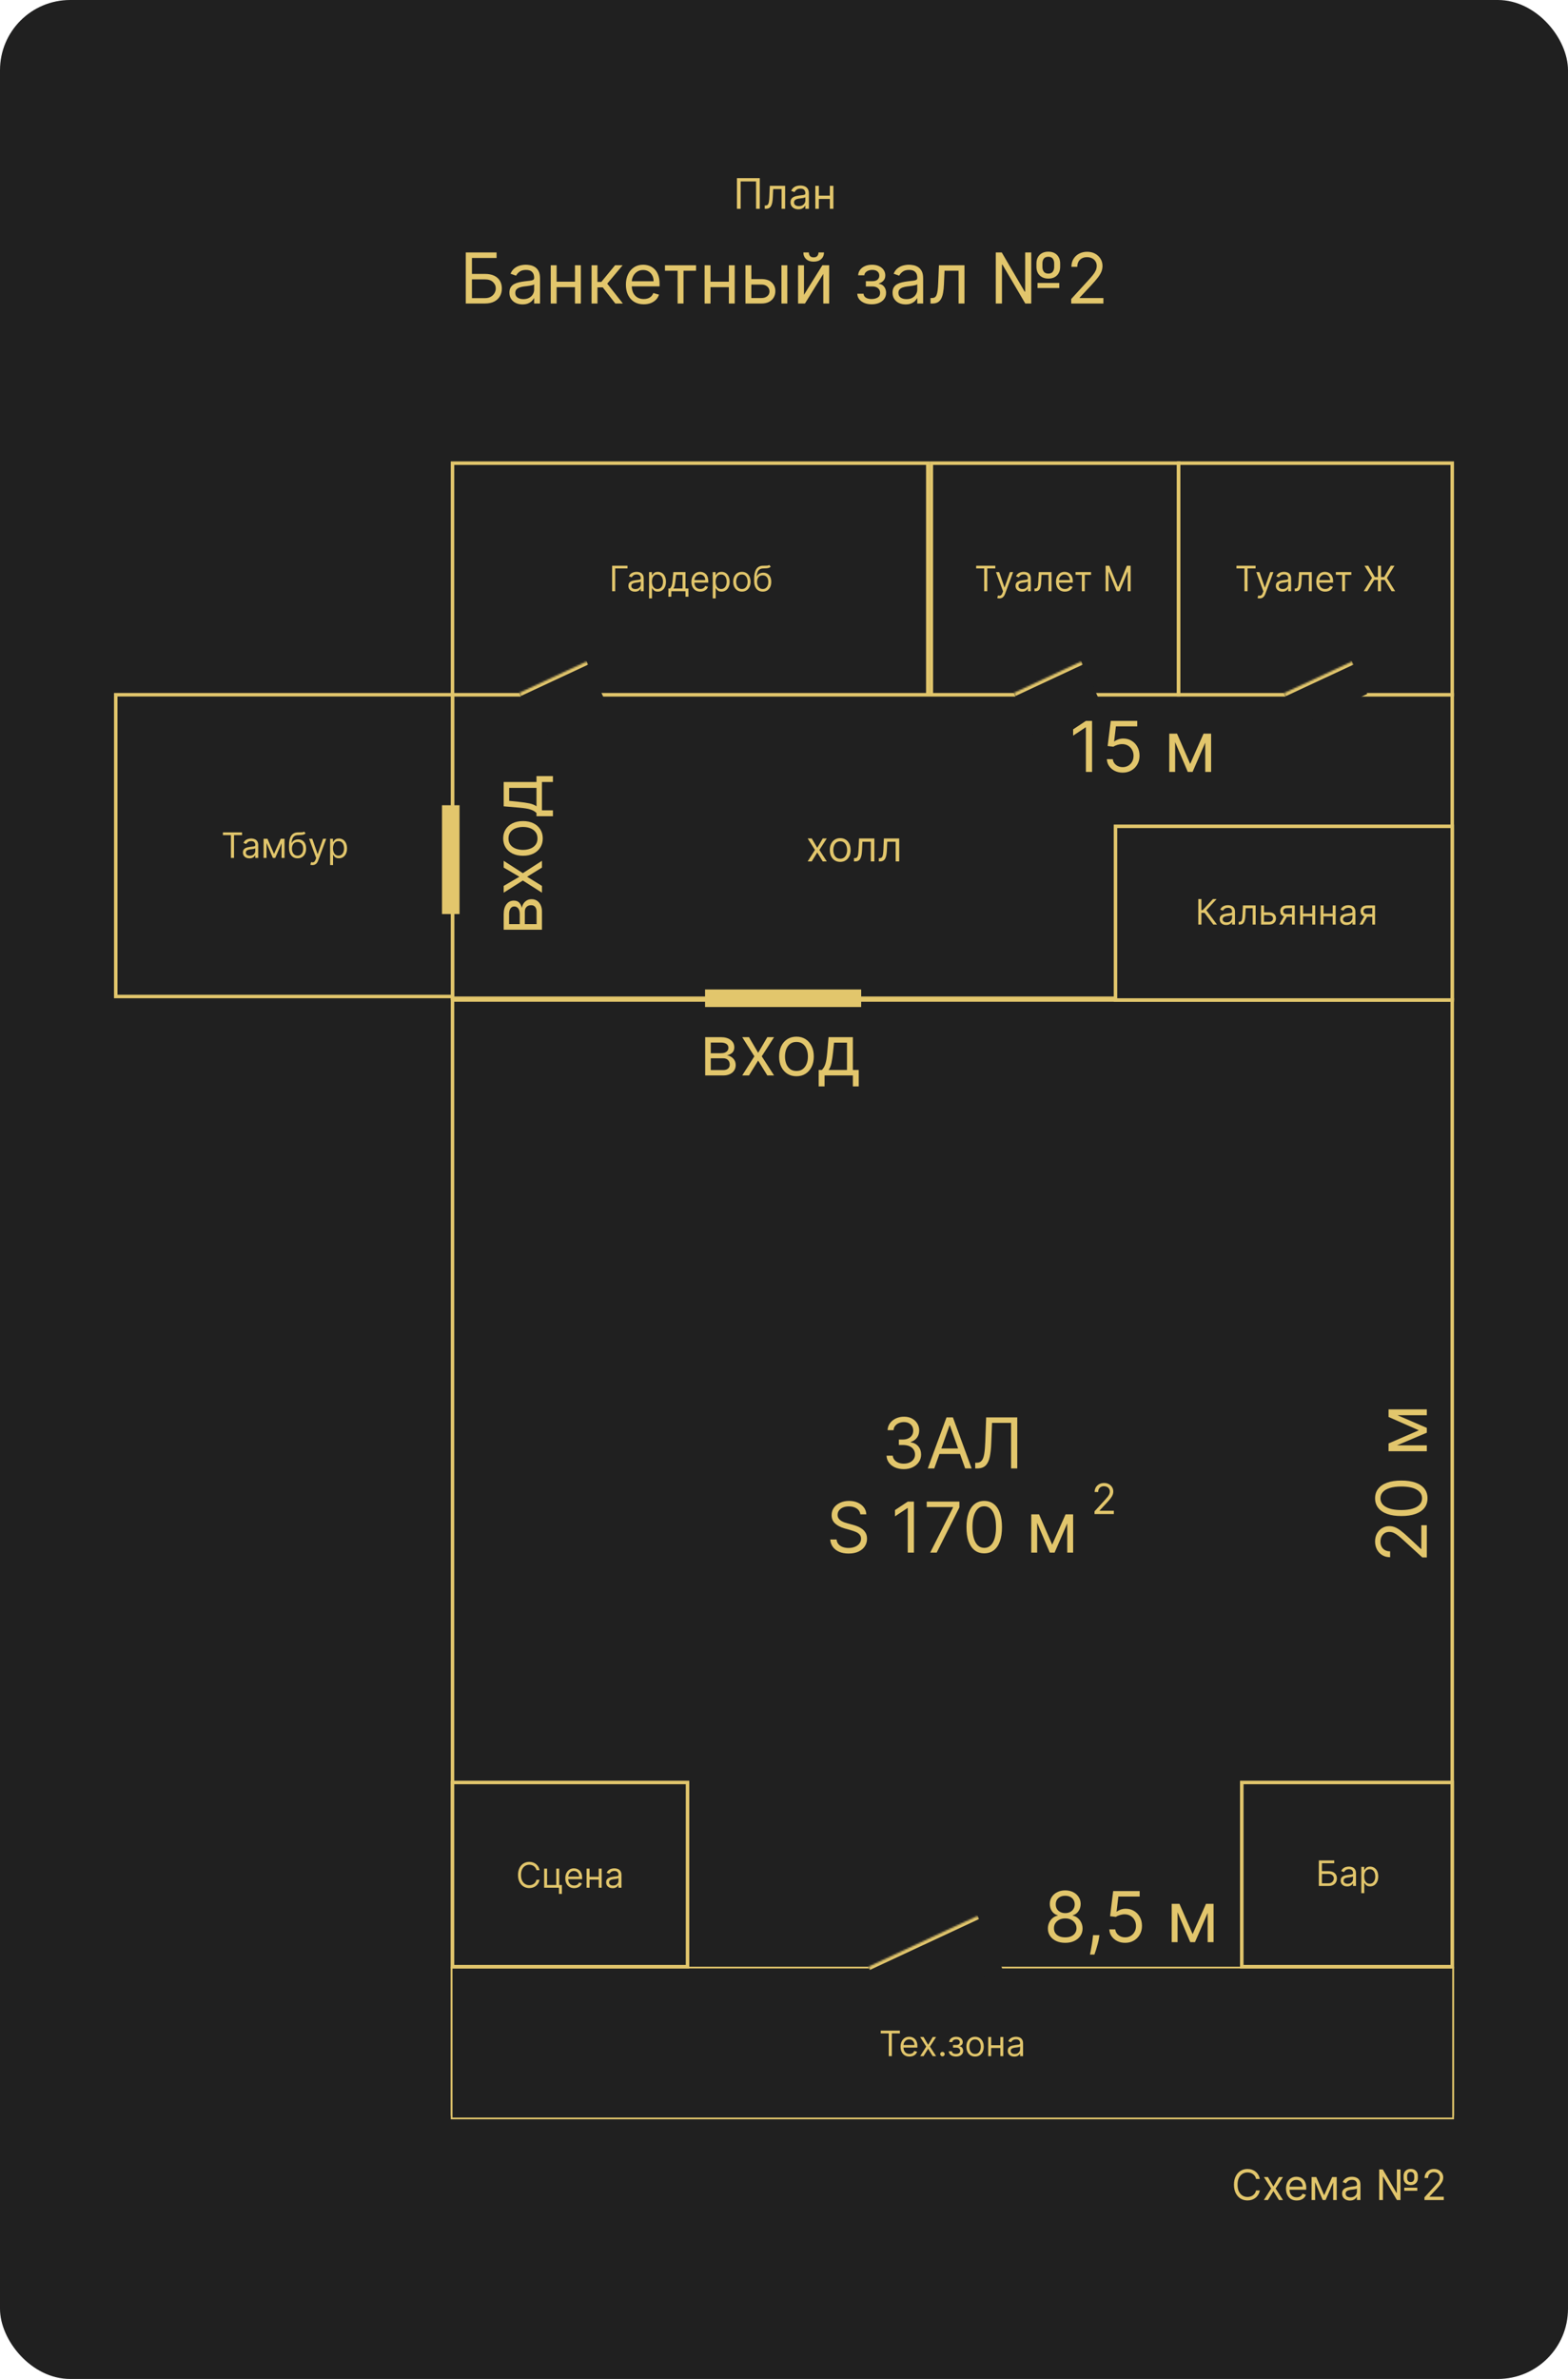 <?xml version="1.0" encoding="UTF-8"?> <svg xmlns="http://www.w3.org/2000/svg" width="894" height="1356" viewBox="0 0 894 1356" fill="none"><rect width="894" height="1356" rx="40" fill="#202020"></rect><path d="M265.562 173V143.909H283.119V147.034H269.085V156.125H276.471C278.554 156.125 280.311 156.466 281.741 157.148C283.18 157.83 284.269 158.791 285.008 160.031C285.756 161.272 286.13 162.735 286.13 164.42C286.13 166.106 285.756 167.593 285.008 168.881C284.269 170.169 283.18 171.177 281.741 171.906C280.311 172.635 278.554 173 276.471 173H265.562ZM269.085 169.932H276.471C277.797 169.932 278.919 169.667 279.837 169.136C280.765 168.597 281.466 167.905 281.94 167.062C282.423 166.21 282.664 165.311 282.664 164.364C282.664 162.972 282.129 161.774 281.059 160.77C279.989 159.757 278.46 159.25 276.471 159.25H269.085V169.932ZM297.895 173.511C296.512 173.511 295.258 173.251 294.131 172.73C293.004 172.2 292.109 171.438 291.446 170.443C290.783 169.439 290.452 168.227 290.452 166.807C290.452 165.557 290.698 164.544 291.19 163.767C291.683 162.981 292.341 162.366 293.165 161.92C293.989 161.475 294.898 161.144 295.892 160.926C296.896 160.699 297.904 160.519 298.918 160.386C300.243 160.216 301.318 160.088 302.142 160.003C302.975 159.908 303.581 159.752 303.96 159.534C304.348 159.316 304.543 158.937 304.543 158.398V158.284C304.543 156.883 304.159 155.794 303.392 155.017C302.634 154.241 301.484 153.852 299.94 153.852C298.34 153.852 297.085 154.203 296.176 154.903C295.267 155.604 294.628 156.352 294.259 157.148L291.077 156.011C291.645 154.686 292.402 153.653 293.349 152.915C294.306 152.167 295.348 151.646 296.474 151.352C297.611 151.049 298.728 150.898 299.827 150.898C300.527 150.898 301.332 150.983 302.241 151.153C303.16 151.314 304.045 151.651 304.898 152.162C305.759 152.673 306.474 153.445 307.043 154.477C307.611 155.509 307.895 156.892 307.895 158.625V173H304.543V170.045H304.372C304.145 170.519 303.766 171.026 303.236 171.565C302.705 172.105 302 172.564 301.119 172.943C300.239 173.322 299.164 173.511 297.895 173.511ZM298.406 170.5C299.732 170.5 300.849 170.24 301.759 169.719C302.677 169.198 303.368 168.526 303.832 167.702C304.306 166.878 304.543 166.011 304.543 165.102V162.034C304.401 162.205 304.088 162.361 303.605 162.503C303.132 162.635 302.582 162.754 301.957 162.858C301.342 162.953 300.741 163.038 300.153 163.114C299.576 163.18 299.107 163.237 298.747 163.284C297.876 163.398 297.062 163.582 296.304 163.838C295.556 164.084 294.95 164.458 294.486 164.96C294.031 165.453 293.804 166.125 293.804 166.977C293.804 168.142 294.235 169.023 295.097 169.619C295.968 170.206 297.071 170.5 298.406 170.5ZM328.616 160.557V163.682H316.57V160.557H328.616ZM317.366 151.182V173H314.013V151.182H317.366ZM331.173 151.182V173H327.82V151.182H331.173ZM337.295 173V151.182H340.647V160.67H342.863L350.704 151.182H355.022L346.215 161.693L355.136 173H350.817L343.658 163.795H340.647V173H337.295ZM367.028 173.455C364.926 173.455 363.113 172.991 361.588 172.062C360.073 171.125 358.903 169.818 358.08 168.142C357.265 166.456 356.858 164.496 356.858 162.261C356.858 160.027 357.265 158.057 358.08 156.352C358.903 154.638 360.049 153.303 361.517 152.347C362.994 151.381 364.718 150.898 366.688 150.898C367.824 150.898 368.946 151.087 370.054 151.466C371.162 151.845 372.17 152.46 373.08 153.312C373.989 154.155 374.713 155.273 375.253 156.665C375.793 158.057 376.062 159.771 376.062 161.807V163.227H359.244V160.33H372.653C372.653 159.098 372.407 158 371.915 157.034C371.432 156.068 370.741 155.306 369.841 154.747C368.951 154.188 367.9 153.909 366.688 153.909C365.352 153.909 364.197 154.241 363.222 154.903C362.256 155.557 361.512 156.409 360.991 157.46C360.471 158.511 360.21 159.638 360.21 160.841V162.773C360.21 164.42 360.494 165.817 361.062 166.963C361.64 168.099 362.44 168.966 363.463 169.562C364.486 170.15 365.674 170.443 367.028 170.443C367.909 170.443 368.705 170.32 369.415 170.074C370.134 169.818 370.755 169.439 371.276 168.938C371.796 168.426 372.199 167.792 372.483 167.034L375.722 167.943C375.381 169.042 374.808 170.008 374.003 170.841C373.198 171.665 372.204 172.309 371.02 172.773C369.836 173.227 368.506 173.455 367.028 173.455ZM379.131 154.307V151.182H396.858V154.307H389.699V173H386.347V154.307H379.131ZM416.35 160.557V163.682H404.305V160.557H416.35ZM405.1 151.182V173H401.748V151.182H405.1ZM418.907 151.182V173H415.555V151.182H418.907ZM427.927 159.08H434.177C436.734 159.08 438.689 159.728 440.043 161.026C441.397 162.323 442.075 163.966 442.075 165.955C442.075 167.261 441.772 168.45 441.165 169.52C440.559 170.58 439.669 171.428 438.495 172.062C437.321 172.688 435.881 173 434.177 173H425.029V151.182H428.381V169.875H434.177C435.503 169.875 436.592 169.525 437.444 168.824C438.296 168.123 438.722 167.223 438.722 166.125C438.722 164.97 438.296 164.027 437.444 163.298C436.592 162.569 435.503 162.205 434.177 162.205H427.927V159.08ZM445.54 173V151.182H448.893V173H445.54ZM458.381 168.057L468.893 151.182H472.756V173H469.404V156.125L458.95 173H455.029V151.182H458.381V168.057ZM466.677 143.909H469.802C469.802 145.443 469.272 146.698 468.211 147.673C467.15 148.649 465.711 149.136 463.893 149.136C462.103 149.136 460.678 148.649 459.617 147.673C458.566 146.698 458.04 145.443 458.04 143.909H461.165C461.165 144.648 461.369 145.296 461.776 145.855C462.193 146.414 462.898 146.693 463.893 146.693C464.887 146.693 465.597 146.414 466.023 145.855C466.459 145.296 466.677 144.648 466.677 143.909ZM488.783 167.432H492.362C492.438 168.417 492.883 169.165 493.697 169.676C494.521 170.188 495.591 170.443 496.908 170.443C498.252 170.443 499.403 170.169 500.359 169.619C501.316 169.061 501.794 168.161 501.794 166.92C501.794 166.191 501.614 165.557 501.254 165.017C500.894 164.468 500.388 164.042 499.734 163.739C499.081 163.436 498.309 163.284 497.419 163.284H493.669V160.273H497.419C498.754 160.273 499.739 159.97 500.374 159.364C501.018 158.758 501.339 158 501.339 157.091C501.339 156.116 500.994 155.334 500.303 154.747C499.611 154.151 498.631 153.852 497.362 153.852C496.084 153.852 495.018 154.141 494.166 154.719C493.314 155.287 492.864 156.021 492.817 156.92H489.294C489.332 155.746 489.692 154.709 490.374 153.81C491.055 152.901 491.983 152.19 493.158 151.679C494.332 151.158 495.677 150.898 497.192 150.898C498.726 150.898 500.056 151.168 501.183 151.707C502.32 152.238 503.196 152.962 503.811 153.881C504.436 154.79 504.749 155.822 504.749 156.977C504.749 158.208 504.403 159.203 503.712 159.96C503.02 160.718 502.154 161.258 501.112 161.58V161.807C501.936 161.864 502.651 162.129 503.257 162.602C503.873 163.066 504.351 163.677 504.692 164.435C505.033 165.183 505.203 166.011 505.203 166.92C505.203 168.246 504.848 169.402 504.138 170.386C503.428 171.362 502.452 172.119 501.212 172.659C499.971 173.189 498.555 173.455 496.964 173.455C495.421 173.455 494.038 173.204 492.817 172.702C491.595 172.19 490.625 171.485 489.905 170.585C489.195 169.676 488.821 168.625 488.783 167.432ZM516.332 173.511C514.95 173.511 513.695 173.251 512.568 172.73C511.441 172.2 510.546 171.438 509.884 170.443C509.221 169.439 508.889 168.227 508.889 166.807C508.889 165.557 509.135 164.544 509.628 163.767C510.12 162.981 510.778 162.366 511.602 161.92C512.426 161.475 513.335 161.144 514.33 160.926C515.333 160.699 516.342 160.519 517.355 160.386C518.681 160.216 519.756 160.088 520.58 160.003C521.413 159.908 522.019 159.752 522.398 159.534C522.786 159.316 522.98 158.937 522.98 158.398V158.284C522.98 156.883 522.597 155.794 521.83 155.017C521.072 154.241 519.921 153.852 518.378 153.852C516.777 153.852 515.523 154.203 514.614 154.903C513.705 155.604 513.065 156.352 512.696 157.148L509.514 156.011C510.082 154.686 510.84 153.653 511.787 152.915C512.743 152.167 513.785 151.646 514.912 151.352C516.048 151.049 517.166 150.898 518.264 150.898C518.965 150.898 519.77 150.983 520.679 151.153C521.598 151.314 522.483 151.651 523.335 152.162C524.197 152.673 524.912 153.445 525.48 154.477C526.048 155.509 526.332 156.892 526.332 158.625V173H522.98V170.045H522.81C522.582 170.519 522.204 171.026 521.673 171.565C521.143 172.105 520.438 172.564 519.557 172.943C518.676 173.322 517.601 173.511 516.332 173.511ZM516.844 170.5C518.17 170.5 519.287 170.24 520.196 169.719C521.115 169.198 521.806 168.526 522.27 167.702C522.743 166.878 522.98 166.011 522.98 165.102V162.034C522.838 162.205 522.526 162.361 522.043 162.503C521.569 162.635 521.02 162.754 520.395 162.858C519.779 162.953 519.178 163.038 518.591 163.114C518.013 163.18 517.545 163.237 517.185 163.284C516.313 163.398 515.499 163.582 514.741 163.838C513.993 164.084 513.387 164.458 512.923 164.96C512.469 165.453 512.241 166.125 512.241 166.977C512.241 168.142 512.672 169.023 513.534 169.619C514.405 170.206 515.509 170.5 516.844 170.5ZM530.519 173V169.875H531.315C531.968 169.875 532.513 169.747 532.948 169.491C533.384 169.226 533.734 168.767 533.999 168.114C534.274 167.451 534.482 166.532 534.624 165.358C534.776 164.174 534.885 162.669 534.951 160.841L535.349 151.182H549.894V173H546.542V154.307H538.531L538.19 162.091C538.114 163.881 537.953 165.457 537.707 166.821C537.47 168.175 537.105 169.312 536.613 170.23C536.13 171.149 535.486 171.84 534.681 172.304C533.876 172.768 532.868 173 531.656 173H530.519ZM567.749 173V143.909H571.158L584.227 166.239H584.511V143.909H587.977V173H584.567L571.556 150.841H571.272V173H567.749ZM591.556 164.193V161.295H603.942V164.193H591.556ZM597.749 158.795C596.348 158.795 595.136 158.516 594.113 157.957C593.1 157.399 592.314 156.617 591.755 155.614C591.206 154.61 590.931 153.436 590.931 152.091V150.159C590.931 148.814 591.206 147.64 591.755 146.636C592.304 145.633 593.085 144.851 594.099 144.293C595.112 143.734 596.31 143.455 597.692 143.455C599.094 143.455 600.297 143.734 601.3 144.293C602.314 144.851 603.09 145.633 603.63 146.636C604.179 147.64 604.454 148.814 604.454 150.159V152.091C604.454 153.436 604.184 154.61 603.644 155.614C603.104 156.617 602.333 157.399 601.329 157.957C600.325 158.516 599.132 158.795 597.749 158.795ZM597.749 155.955C598.857 155.955 599.681 155.604 600.221 154.903C600.77 154.193 601.045 153.256 601.045 152.091V150.159C601.045 149.023 600.77 148.104 600.221 147.403C599.672 146.703 598.829 146.352 597.692 146.352C596.556 146.352 595.713 146.703 595.164 147.403C594.615 148.104 594.34 149.023 594.34 150.159V152.091C594.34 153.256 594.615 154.193 595.164 154.903C595.723 155.604 596.585 155.955 597.749 155.955ZM610.754 173V170.443L620.356 159.932C621.483 158.701 622.411 157.631 623.14 156.722C623.869 155.803 624.409 154.941 624.759 154.136C625.119 153.322 625.299 152.47 625.299 151.58C625.299 150.557 625.053 149.671 624.56 148.923C624.077 148.175 623.415 147.598 622.572 147.19C621.729 146.783 620.782 146.58 619.731 146.58C618.613 146.58 617.638 146.812 616.805 147.276C615.981 147.73 615.342 148.369 614.887 149.193C614.442 150.017 614.219 150.983 614.219 152.091H610.867C610.867 150.386 611.26 148.89 612.046 147.602C612.832 146.314 613.902 145.311 615.256 144.591C616.62 143.871 618.149 143.511 619.844 143.511C621.549 143.511 623.059 143.871 624.376 144.591C625.692 145.311 626.724 146.281 627.472 147.503C628.22 148.724 628.594 150.083 628.594 151.58C628.594 152.65 628.4 153.696 628.012 154.719C627.633 155.732 626.97 156.864 626.023 158.114C625.086 159.354 623.784 160.869 622.117 162.659L615.583 169.648V169.875H629.106V173H610.754Z" fill="#E2C66C"></path><path d="M433.186 101.545V119H431.072V103.42H422.277V119H420.163V101.545H433.186ZM436.018 119V117.125H436.495C436.887 117.125 437.214 117.048 437.475 116.895C437.737 116.736 437.947 116.46 438.106 116.068C438.271 115.67 438.396 115.119 438.481 114.415C438.572 113.705 438.637 112.801 438.677 111.705L438.915 105.909H447.643V119H445.631V107.784H440.825L440.62 112.455C440.575 113.528 440.478 114.474 440.33 115.293C440.188 116.105 439.969 116.787 439.674 117.338C439.384 117.889 438.998 118.304 438.515 118.582C438.032 118.861 437.427 119 436.7 119H436.018ZM455.185 119.307C454.356 119.307 453.603 119.151 452.927 118.838C452.251 118.52 451.714 118.062 451.316 117.466C450.918 116.864 450.719 116.136 450.719 115.284C450.719 114.534 450.867 113.926 451.163 113.46C451.458 112.989 451.853 112.619 452.347 112.352C452.842 112.085 453.387 111.886 453.984 111.756C454.586 111.619 455.191 111.511 455.799 111.432C456.594 111.33 457.239 111.253 457.734 111.202C458.234 111.145 458.597 111.051 458.825 110.92C459.058 110.79 459.174 110.562 459.174 110.239V110.17C459.174 109.33 458.944 108.676 458.484 108.21C458.029 107.744 457.339 107.511 456.413 107.511C455.452 107.511 454.7 107.722 454.154 108.142C453.609 108.562 453.225 109.011 453.004 109.489L451.094 108.807C451.435 108.011 451.89 107.392 452.458 106.949C453.032 106.5 453.657 106.187 454.333 106.011C455.015 105.83 455.685 105.739 456.344 105.739C456.765 105.739 457.248 105.79 457.793 105.892C458.344 105.989 458.876 106.19 459.387 106.497C459.904 106.804 460.333 107.267 460.674 107.886C461.015 108.506 461.185 109.335 461.185 110.375V119H459.174V117.227H459.072C458.935 117.511 458.708 117.815 458.39 118.139C458.072 118.463 457.648 118.739 457.12 118.966C456.592 119.193 455.947 119.307 455.185 119.307ZM455.492 117.5C456.288 117.5 456.958 117.344 457.504 117.031C458.055 116.719 458.469 116.315 458.748 115.821C459.032 115.327 459.174 114.807 459.174 114.261V112.42C459.089 112.523 458.901 112.616 458.612 112.702C458.327 112.781 457.998 112.852 457.623 112.915C457.254 112.972 456.893 113.023 456.54 113.068C456.194 113.108 455.913 113.142 455.697 113.17C455.174 113.239 454.685 113.349 454.231 113.503C453.782 113.651 453.418 113.875 453.14 114.176C452.867 114.472 452.731 114.875 452.731 115.386C452.731 116.085 452.989 116.614 453.506 116.972C454.029 117.324 454.691 117.5 455.492 117.5ZM473.618 111.534V113.409H466.391V111.534H473.618ZM466.868 105.909V119H464.857V105.909H466.868ZM475.152 105.909V119H473.141V105.909H475.152Z" fill="#E2C66C"></path><rect x="258" y="396" width="570" height="173" fill="#202020" stroke="#E2C66C" stroke-width="2"></rect><rect x="258" y="570" width="570" height="635" fill="#202020" stroke="#E2C66C" stroke-width="2"></rect><rect x="257.5" y="1121.5" width="571" height="86" fill="#202020" stroke="#E2C66C"></rect><rect x="258" y="264" width="271" height="132" fill="#202020" stroke="#E2C66C" stroke-width="2"></rect><rect x="531" y="264" width="141" height="132" fill="#202020" stroke="#E2C66C" stroke-width="2"></rect><rect x="672" y="264" width="156" height="132" fill="#202020" stroke="#E2C66C" stroke-width="2"></rect><rect x="258" y="1016" width="134" height="105" fill="#202020" stroke="#E2C66C" stroke-width="2"></rect><rect x="708" y="1016" width="120" height="105" fill="#202020" stroke="#E2C66C" stroke-width="2"></rect><rect x="636" y="471" width="192" height="99" fill="#202020" stroke="#E2C66C" stroke-width="2"></rect><rect x="66" y="396" width="192" height="172" fill="#202020" stroke="#E2C66C" stroke-width="2"></rect><path d="M309 529.928H287.182L287.182 521.007C287.182 518.659 287.712 516.793 288.773 515.411C289.833 514.028 291.235 513.337 292.977 513.337C294.303 513.337 295.33 513.73 296.06 514.516C296.779 515.302 297.267 516.31 297.523 517.542C297.636 516.737 297.92 515.955 298.375 515.198C298.83 514.431 299.455 513.796 300.25 513.294C301.036 512.792 302.002 512.542 303.148 512.542C304.265 512.542 305.264 512.826 306.145 513.394C307.026 513.962 307.722 514.776 308.233 515.837C308.744 516.898 309 518.167 309 519.644V529.928ZM305.932 526.746V519.644C305.932 518.489 305.657 517.584 305.108 516.931C304.559 516.277 303.811 515.951 302.864 515.951C301.737 515.951 300.851 516.277 300.207 516.931C299.554 517.584 299.227 518.489 299.227 519.644V526.746H305.932ZM296.33 526.746V521.007C296.33 520.108 296.206 519.336 295.96 518.692C295.705 518.048 295.345 517.556 294.881 517.215C294.407 516.864 293.848 516.689 293.205 516.689C292.286 516.689 291.566 517.073 291.045 517.84C290.515 518.607 290.25 519.663 290.25 521.007V526.746H296.33ZM287.182 504.967L296.102 499.74L287.182 494.512V490.649L298.091 497.694L309 490.649V494.512L300.534 499.74L309 504.967V508.831L298.091 501.899L287.182 508.831V504.967ZM309.455 477.9C309.455 479.87 308.986 481.598 308.048 483.085C307.111 484.562 305.799 485.717 304.114 486.551C302.428 487.375 300.458 487.787 298.205 487.787C295.932 487.787 293.948 487.375 292.253 486.551C290.558 485.717 289.241 484.562 288.304 483.085C287.366 481.598 286.898 479.87 286.898 477.9C286.898 475.931 287.366 474.207 288.304 472.73C289.241 471.243 290.558 470.088 292.253 469.264C293.948 468.431 295.932 468.014 298.205 468.014C300.458 468.014 302.428 468.431 304.114 469.264C305.799 470.088 307.111 471.243 308.048 472.73C308.986 474.207 309.455 475.931 309.455 477.9ZM306.443 477.9C306.443 476.404 306.06 475.173 305.293 474.207C304.526 473.241 303.517 472.526 302.267 472.062C301.017 471.598 299.663 471.366 298.205 471.366C296.746 471.366 295.387 471.598 294.128 472.062C292.868 472.526 291.85 473.241 291.074 474.207C290.297 475.173 289.909 476.404 289.909 477.9C289.909 479.396 290.297 480.627 291.074 481.593C291.85 482.559 292.868 483.274 294.128 483.738C295.387 484.202 296.746 484.434 298.205 484.434C299.663 484.434 301.017 484.202 302.267 483.738C303.517 483.274 304.526 482.559 305.293 481.593C306.06 480.627 306.443 479.396 306.443 477.9ZM315.25 465.226H305.875V463.408C305.411 462.963 304.909 462.579 304.369 462.257C303.83 461.935 303.19 461.656 302.452 461.419C301.704 461.173 300.795 460.965 299.724 460.794C298.645 460.624 297.343 460.472 295.818 460.34L287.182 459.601V445.738L305.875 445.738V442.385H315.25V445.738H309V461.874H315.25V465.226ZM305.875 459.601V449.09H290.307V456.476L295.818 457.044C298.1 457.281 300.094 457.575 301.798 457.925C303.503 458.275 304.862 458.834 305.875 459.601Z" fill="#E2C66C"></path><path d="M402.072 613V591.182H410.993C413.341 591.182 415.207 591.712 416.589 592.773C417.972 593.833 418.663 595.235 418.663 596.977C418.663 598.303 418.27 599.33 417.484 600.06C416.698 600.779 415.69 601.267 414.458 601.523C415.263 601.636 416.045 601.92 416.802 602.375C417.569 602.83 418.204 603.455 418.706 604.25C419.208 605.036 419.458 606.002 419.458 607.148C419.458 608.265 419.174 609.264 418.606 610.145C418.038 611.026 417.224 611.722 416.163 612.233C415.102 612.744 413.833 613 412.356 613H402.072ZM405.254 609.932H412.356C413.511 609.932 414.416 609.657 415.069 609.108C415.723 608.559 416.049 607.811 416.049 606.864C416.049 605.737 415.723 604.851 415.069 604.207C414.416 603.554 413.511 603.227 412.356 603.227H405.254V609.932ZM405.254 600.33H410.993C411.892 600.33 412.664 600.206 413.308 599.96C413.952 599.705 414.444 599.345 414.785 598.881C415.136 598.407 415.311 597.848 415.311 597.205C415.311 596.286 414.927 595.566 414.16 595.045C413.393 594.515 412.337 594.25 410.993 594.25H405.254V600.33ZM427.033 591.182L432.26 600.102L437.488 591.182H441.351L434.306 602.091L441.351 613H437.488L432.26 604.534L427.033 613H423.169L430.101 602.091L423.169 591.182H427.033ZM454.1 613.455C452.13 613.455 450.402 612.986 448.915 612.048C447.438 611.111 446.283 609.799 445.449 608.114C444.625 606.428 444.213 604.458 444.213 602.205C444.213 599.932 444.625 597.948 445.449 596.253C446.283 594.558 447.438 593.241 448.915 592.304C450.402 591.366 452.13 590.898 454.1 590.898C456.069 590.898 457.793 591.366 459.27 592.304C460.757 593.241 461.912 594.558 462.736 596.253C463.569 597.948 463.986 599.932 463.986 602.205C463.986 604.458 463.569 606.428 462.736 608.114C461.912 609.799 460.757 611.111 459.27 612.048C457.793 612.986 456.069 613.455 454.1 613.455ZM454.1 610.443C455.596 610.443 456.827 610.06 457.793 609.293C458.759 608.526 459.474 607.517 459.938 606.267C460.402 605.017 460.634 603.663 460.634 602.205C460.634 600.746 460.402 599.387 459.938 598.128C459.474 596.868 458.759 595.85 457.793 595.074C456.827 594.297 455.596 593.909 454.1 593.909C452.604 593.909 451.373 594.297 450.407 595.074C449.441 595.85 448.726 596.868 448.262 598.128C447.798 599.387 447.566 600.746 447.566 602.205C447.566 603.663 447.798 605.017 448.262 606.267C448.726 607.517 449.441 608.526 450.407 609.293C451.373 610.06 452.604 610.443 454.1 610.443ZM466.774 619.25V609.875H468.592C469.037 609.411 469.421 608.909 469.743 608.369C470.065 607.83 470.344 607.19 470.581 606.452C470.827 605.704 471.035 604.795 471.206 603.724C471.376 602.645 471.528 601.343 471.66 599.818L472.399 591.182H486.262V609.875H489.615V619.25H486.262V613H470.126V619.25H466.774ZM472.399 609.875H482.91V594.307H475.524L474.956 599.818C474.719 602.1 474.425 604.094 474.075 605.798C473.725 607.503 473.166 608.862 472.399 609.875Z" fill="#E2C66C"></path><rect x="252" y="459" width="10" height="62" fill="#E2C66C"></rect><path d="M515.333 837.398C513.458 837.398 511.787 837.076 510.319 836.432C508.861 835.788 507.701 834.893 506.839 833.747C505.987 832.592 505.522 831.252 505.447 829.727H509.026C509.102 830.665 509.424 831.474 509.992 832.156C510.56 832.829 511.304 833.349 512.222 833.719C513.141 834.088 514.159 834.273 515.276 834.273C516.526 834.273 517.634 834.055 518.6 833.619C519.566 833.184 520.324 832.578 520.873 831.801C521.422 831.025 521.697 830.125 521.697 829.102C521.697 828.032 521.432 827.09 520.901 826.276C520.371 825.452 519.594 824.808 518.572 824.344C517.549 823.88 516.299 823.648 514.822 823.648H512.492V820.523H514.822C515.977 820.523 516.99 820.314 517.862 819.898C518.742 819.481 519.429 818.894 519.921 818.136C520.423 817.379 520.674 816.489 520.674 815.466C520.674 814.481 520.456 813.624 520.021 812.895C519.585 812.166 518.969 811.598 518.174 811.19C517.388 810.783 516.46 810.58 515.39 810.58C514.386 810.58 513.439 810.764 512.549 811.134C511.668 811.493 510.949 812.019 510.39 812.71C509.831 813.392 509.528 814.216 509.481 815.182H506.072C506.129 813.657 506.588 812.322 507.45 811.176C508.311 810.021 509.438 809.121 510.83 808.477C512.232 807.833 513.771 807.511 515.447 807.511C517.246 807.511 518.79 807.876 520.077 808.605C521.365 809.325 522.355 810.277 523.046 811.46C523.737 812.644 524.083 813.922 524.083 815.295C524.083 816.934 523.652 818.33 522.79 819.486C521.938 820.641 520.778 821.441 519.31 821.886V822.114C521.147 822.417 522.582 823.198 523.614 824.457C524.647 825.707 525.163 827.256 525.163 829.102C525.163 830.684 524.732 832.104 523.87 833.364C523.018 834.614 521.853 835.598 520.376 836.318C518.898 837.038 517.218 837.398 515.333 837.398ZM532.677 837H528.984L539.665 807.909H543.302L553.984 837H550.29L541.597 812.511H541.37L532.677 837ZM534.04 825.636H548.927V828.761H534.04V825.636ZM556.015 837V833.761H556.867C558.079 833.761 559.022 833.373 559.694 832.597C560.366 831.82 560.849 830.565 561.143 828.832C561.446 827.099 561.649 824.803 561.754 821.943L562.265 807.909H579.992V837H576.469V811.034H565.617L565.163 822.625C565.049 825.674 564.77 828.269 564.325 830.409C563.879 832.549 563.098 834.183 561.981 835.31C560.863 836.437 559.235 837 557.094 837H556.015ZM490.518 863.182C490.347 861.742 489.656 860.625 488.444 859.83C487.232 859.034 485.745 858.636 483.984 858.636C482.696 858.636 481.569 858.845 480.603 859.261C479.647 859.678 478.898 860.251 478.359 860.98C477.828 861.709 477.563 862.538 477.563 863.466C477.563 864.242 477.748 864.91 478.117 865.469C478.496 866.018 478.979 866.477 479.566 866.847C480.153 867.206 480.769 867.505 481.413 867.741C482.057 867.969 482.648 868.153 483.188 868.295L486.143 869.091C486.9 869.29 487.743 869.564 488.671 869.915C489.609 870.265 490.504 870.743 491.356 871.349C492.218 871.946 492.928 872.713 493.487 873.651C494.045 874.588 494.325 875.739 494.325 877.102C494.325 878.674 493.913 880.095 493.089 881.364C492.274 882.633 491.081 883.641 489.509 884.389C487.947 885.137 486.048 885.511 483.813 885.511C481.73 885.511 479.926 885.175 478.401 884.503C476.886 883.83 475.693 882.893 474.822 881.69C473.96 880.488 473.472 879.091 473.359 877.5H476.995C477.09 878.598 477.459 879.508 478.103 880.227C478.756 880.937 479.58 881.468 480.575 881.818C481.578 882.159 482.658 882.33 483.813 882.33C485.158 882.33 486.365 882.112 487.435 881.676C488.505 881.231 489.353 880.616 489.978 879.83C490.603 879.034 490.915 878.106 490.915 877.045C490.915 876.08 490.646 875.294 490.106 874.688C489.566 874.081 488.856 873.589 487.975 873.21C487.094 872.831 486.143 872.5 485.12 872.216L481.54 871.193C479.268 870.54 477.469 869.607 476.143 868.395C474.817 867.183 474.154 865.597 474.154 863.636C474.154 862.008 474.594 860.587 475.475 859.375C476.365 858.153 477.558 857.206 479.055 856.534C480.56 855.852 482.241 855.511 484.097 855.511C485.972 855.511 487.639 855.848 489.097 856.52C490.556 857.183 491.711 858.092 492.563 859.247C493.425 860.402 493.879 861.714 493.927 863.182H490.518ZM521.082 855.909V885H517.56V859.602H517.389L510.287 864.318V860.739L517.56 855.909H521.082ZM530.358 885L543.369 859.261V859.034H528.369V855.909H547.006V859.205L534.051 885H530.358ZM561.164 885.398C559.024 885.398 557.201 884.815 555.695 883.651C554.19 882.476 553.039 880.777 552.244 878.551C551.448 876.316 551.05 873.617 551.05 870.455C551.05 867.311 551.448 864.626 552.244 862.401C553.049 860.166 554.204 858.461 555.71 857.287C557.225 856.103 559.043 855.511 561.164 855.511C563.285 855.511 565.099 856.103 566.604 857.287C568.12 858.461 569.275 860.166 570.07 862.401C570.875 864.626 571.278 867.311 571.278 870.455C571.278 873.617 570.88 876.316 570.085 878.551C569.289 880.777 568.138 882.476 566.633 883.651C565.127 884.815 563.304 885.398 561.164 885.398ZM561.164 882.273C563.285 882.273 564.933 881.25 566.107 879.205C567.281 877.159 567.869 874.242 567.869 870.455C567.869 867.936 567.599 865.791 567.059 864.02C566.529 862.249 565.762 860.9 564.758 859.972C563.763 859.044 562.566 858.58 561.164 858.58C559.062 858.58 557.419 859.616 556.235 861.69C555.051 863.755 554.46 866.676 554.46 870.455C554.46 872.973 554.725 875.114 555.255 876.875C555.785 878.636 556.548 879.976 557.542 880.895C558.546 881.813 559.753 882.273 561.164 882.273ZM599.914 880.455L607.528 863.182H610.71L601.278 885H598.55L589.289 863.182H592.414L599.914 880.455ZM591.335 863.182V885H587.982V863.182H591.335ZM608.494 885V863.182H611.846V885H608.494Z" fill="#E2C66C"></path><path d="M718.276 1242H716.163C716.038 1241.39 715.819 1240.86 715.506 1240.4C715.2 1239.94 714.825 1239.55 714.381 1239.24C713.944 1238.92 713.458 1238.68 712.924 1238.52C712.39 1238.36 711.833 1238.28 711.254 1238.28C710.197 1238.28 709.239 1238.55 708.381 1239.09C707.529 1239.62 706.85 1240.41 706.344 1241.45C705.844 1242.49 705.594 1243.76 705.594 1245.27C705.594 1246.78 705.844 1248.06 706.344 1249.1C706.85 1250.14 707.529 1250.93 708.381 1251.46C709.239 1251.99 710.197 1252.26 711.254 1252.26C711.833 1252.26 712.39 1252.18 712.924 1252.02C713.458 1251.86 713.944 1251.63 714.381 1251.32C714.825 1251 715.2 1250.61 715.506 1250.15C715.819 1249.68 716.038 1249.15 716.163 1248.55H718.276C718.117 1249.44 717.827 1250.24 717.407 1250.94C716.987 1251.64 716.464 1252.24 715.839 1252.74C715.214 1253.23 714.512 1253.6 713.734 1253.86C712.961 1254.11 712.134 1254.24 711.254 1254.24C709.765 1254.24 708.441 1253.88 707.282 1253.15C706.123 1252.42 705.211 1251.39 704.546 1250.05C703.881 1248.7 703.549 1247.11 703.549 1245.27C703.549 1243.43 703.881 1241.84 704.546 1240.5C705.211 1239.16 706.123 1238.12 707.282 1237.4C708.441 1236.67 709.765 1236.31 711.254 1236.31C712.134 1236.31 712.961 1236.43 713.734 1236.69C714.512 1236.95 715.214 1237.32 715.839 1237.82C716.464 1238.3 716.987 1238.9 717.407 1239.61C717.827 1240.3 718.117 1241.1 718.276 1242ZM722.919 1240.91L726.055 1246.26L729.192 1240.91H731.51L727.283 1247.45L731.51 1254H729.192L726.055 1248.92L722.919 1254H720.601L724.76 1247.45L720.601 1240.91H722.919ZM739.33 1254.27C738.068 1254.27 736.98 1253.99 736.065 1253.44C735.156 1252.88 734.455 1252.09 733.96 1251.09C733.472 1250.07 733.227 1248.9 733.227 1247.56C733.227 1246.22 733.472 1245.03 733.96 1244.01C734.455 1242.98 735.142 1242.18 736.023 1241.61C736.909 1241.03 737.943 1240.74 739.125 1240.74C739.807 1240.74 740.48 1240.85 741.145 1241.08C741.81 1241.31 742.415 1241.68 742.96 1242.19C743.506 1242.69 743.94 1243.36 744.264 1244.2C744.588 1245.03 744.75 1246.06 744.75 1247.28V1248.14H734.659V1246.4H742.705C742.705 1245.66 742.557 1245 742.261 1244.42C741.972 1243.84 741.557 1243.38 741.017 1243.05C740.483 1242.71 739.852 1242.55 739.125 1242.55C738.324 1242.55 737.631 1242.74 737.045 1243.14C736.466 1243.53 736.02 1244.05 735.707 1244.68C735.395 1245.31 735.239 1245.98 735.239 1246.7V1247.86C735.239 1248.85 735.409 1249.69 735.75 1250.38C736.097 1251.06 736.577 1251.58 737.19 1251.94C737.804 1252.29 738.517 1252.47 739.33 1252.47C739.858 1252.47 740.335 1252.39 740.761 1252.24C741.193 1252.09 741.565 1251.86 741.878 1251.56C742.19 1251.26 742.432 1250.87 742.602 1250.42L744.545 1250.97C744.341 1251.62 743.997 1252.2 743.514 1252.7C743.031 1253.2 742.435 1253.59 741.724 1253.86C741.014 1254.14 740.216 1254.27 739.33 1254.27ZM754.969 1251.27L759.537 1240.91H761.446L755.787 1254H754.151L748.594 1240.91H750.469L754.969 1251.27ZM749.821 1240.91V1254H747.81V1240.91H749.821ZM760.116 1254V1240.91H762.128V1254H760.116ZM769.662 1254.31C768.832 1254.31 768.08 1254.15 767.403 1253.84C766.727 1253.52 766.19 1253.06 765.793 1252.47C765.395 1251.86 765.196 1251.14 765.196 1250.28C765.196 1249.53 765.344 1248.93 765.639 1248.46C765.935 1247.99 766.33 1247.62 766.824 1247.35C767.318 1247.09 767.864 1246.89 768.46 1246.76C769.063 1246.62 769.668 1246.51 770.276 1246.43C771.071 1246.33 771.716 1246.25 772.21 1246.2C772.71 1246.14 773.074 1246.05 773.301 1245.92C773.534 1245.79 773.651 1245.56 773.651 1245.24V1245.17C773.651 1244.33 773.42 1243.68 772.96 1243.21C772.506 1242.74 771.815 1242.51 770.889 1242.51C769.929 1242.51 769.176 1242.72 768.631 1243.14C768.085 1243.56 767.702 1244.01 767.48 1244.49L765.571 1243.81C765.912 1243.01 766.366 1242.39 766.935 1241.95C767.509 1241.5 768.134 1241.19 768.81 1241.01C769.491 1240.83 770.162 1240.74 770.821 1240.74C771.241 1240.74 771.724 1240.79 772.27 1240.89C772.821 1240.99 773.352 1241.19 773.864 1241.5C774.381 1241.8 774.81 1242.27 775.151 1242.89C775.491 1243.51 775.662 1244.34 775.662 1245.38V1254H773.651V1252.23H773.548C773.412 1252.51 773.185 1252.82 772.866 1253.14C772.548 1253.46 772.125 1253.74 771.597 1253.97C771.068 1254.19 770.423 1254.31 769.662 1254.31ZM769.969 1252.5C770.764 1252.5 771.435 1252.34 771.98 1252.03C772.531 1251.72 772.946 1251.32 773.224 1250.82C773.509 1250.33 773.651 1249.81 773.651 1249.26V1247.42C773.565 1247.52 773.378 1247.62 773.088 1247.7C772.804 1247.78 772.474 1247.85 772.099 1247.91C771.73 1247.97 771.369 1248.02 771.017 1248.07C770.67 1248.11 770.389 1248.14 770.173 1248.17C769.651 1248.24 769.162 1248.35 768.707 1248.5C768.259 1248.65 767.895 1248.87 767.616 1249.18C767.344 1249.47 767.207 1249.87 767.207 1250.39C767.207 1251.09 767.466 1251.61 767.983 1251.97C768.506 1252.32 769.168 1252.5 769.969 1252.5ZM786.356 1254V1236.55H788.401L796.242 1249.94H796.413V1236.55H798.492V1254H796.447L788.64 1240.7H788.469V1254H786.356ZM800.64 1248.72V1246.98H808.072V1248.72H800.64ZM804.356 1245.48C803.515 1245.48 802.788 1245.31 802.174 1244.97C801.566 1244.64 801.094 1244.17 800.759 1243.57C800.43 1242.97 800.265 1242.26 800.265 1241.45V1240.3C800.265 1239.49 800.43 1238.78 800.759 1238.18C801.089 1237.58 801.558 1237.11 802.165 1236.78C802.773 1236.44 803.492 1236.27 804.322 1236.27C805.163 1236.27 805.884 1236.44 806.487 1236.78C807.094 1237.11 807.56 1237.58 807.884 1238.18C808.214 1238.78 808.379 1239.49 808.379 1240.3V1241.45C808.379 1242.26 808.217 1242.97 807.893 1243.57C807.569 1244.17 807.106 1244.64 806.504 1244.97C805.901 1245.31 805.185 1245.48 804.356 1245.48ZM804.356 1243.77C805.021 1243.77 805.515 1243.56 805.839 1243.14C806.168 1242.72 806.333 1242.15 806.333 1241.45V1240.3C806.333 1239.61 806.168 1239.06 805.839 1238.64C805.509 1238.22 805.004 1238.01 804.322 1238.01C803.64 1238.01 803.134 1238.22 802.805 1238.64C802.475 1239.06 802.31 1239.61 802.31 1240.3V1241.45C802.31 1242.15 802.475 1242.72 802.805 1243.14C803.14 1243.56 803.657 1243.77 804.356 1243.77ZM812.158 1254V1252.47L817.92 1246.16C818.596 1245.42 819.153 1244.78 819.59 1244.23C820.028 1243.68 820.352 1243.16 820.562 1242.68C820.778 1242.19 820.886 1241.68 820.886 1241.15C820.886 1240.53 820.738 1240 820.442 1239.55C820.153 1239.11 819.755 1238.76 819.249 1238.51C818.744 1238.27 818.175 1238.15 817.545 1238.15C816.874 1238.15 816.289 1238.29 815.789 1238.57C815.295 1238.84 814.911 1239.22 814.638 1239.72C814.371 1240.21 814.238 1240.79 814.238 1241.45H812.227C812.227 1240.43 812.462 1239.53 812.934 1238.76C813.406 1237.99 814.048 1237.39 814.86 1236.95C815.678 1236.52 816.596 1236.31 817.613 1236.31C818.636 1236.31 819.542 1236.52 820.332 1236.95C821.121 1237.39 821.741 1237.97 822.19 1238.7C822.638 1239.43 822.863 1240.25 822.863 1241.15C822.863 1241.79 822.746 1242.42 822.513 1243.03C822.286 1243.64 821.888 1244.32 821.32 1245.07C820.758 1245.81 819.977 1246.72 818.977 1247.8L815.056 1251.99V1252.12H823.17V1254H812.158Z" fill="#E2C66C"></path><path d="M624.041 863V861.466L629.803 855.159C630.479 854.42 631.036 853.778 631.473 853.233C631.911 852.682 632.234 852.165 632.445 851.682C632.661 851.193 632.768 850.682 632.768 850.148C632.768 849.534 632.621 849.003 632.325 848.554C632.036 848.105 631.638 847.759 631.132 847.514C630.626 847.27 630.058 847.148 629.428 847.148C628.757 847.148 628.172 847.287 627.672 847.565C627.178 847.838 626.794 848.222 626.521 848.716C626.254 849.21 626.121 849.79 626.121 850.455H624.109C624.109 849.432 624.345 848.534 624.817 847.761C625.288 846.989 625.93 846.386 626.743 845.955C627.561 845.523 628.479 845.307 629.496 845.307C630.518 845.307 631.425 845.523 632.214 845.955C633.004 846.386 633.624 846.969 634.072 847.702C634.521 848.435 634.746 849.25 634.746 850.148C634.746 850.79 634.629 851.418 634.396 852.031C634.169 852.639 633.771 853.318 633.203 854.068C632.641 854.812 631.859 855.722 630.859 856.795L626.939 860.989V861.125H635.053V863H624.041Z" fill="#E2C66C"></path><rect x="402" y="564" width="89" height="10" fill="#E2C66C"></rect><mask id="path-21-inside-1_5027_96" fill="white"><path d="M495 1121.11L557.432 1092L571.424 1122.01L508.992 1151.12L495 1121.11Z"></path></mask><path d="M495 1121.11L557.432 1092L571.424 1122.01L508.992 1151.12L495 1121.11Z" fill="#202020"></path><path d="M495.845 1122.92L558.277 1093.81L556.587 1090.19L494.155 1119.3L495.845 1122.92Z" fill="#E2C66C" mask="url(#path-21-inside-1_5027_96)"></path><mask id="path-23-inside-2_5027_96" fill="white"><path d="M296 394.971L334.539 377L346.352 402.332L307.813 420.304L296 394.971Z"></path></mask><path d="M296 394.971L334.539 377L346.352 402.332L307.813 420.304L296 394.971Z" fill="#202020"></path><path d="M296.845 396.784L335.384 378.813L333.694 375.187L295.155 393.159L296.845 396.784Z" fill="#E2C66C" mask="url(#path-23-inside-2_5027_96)"></path><mask id="path-25-inside-3_5027_96" fill="white"><path d="M578 394.971L616.539 377L628.352 402.332L589.813 420.304L578 394.971Z"></path></mask><path d="M578 394.971L616.539 377L628.352 402.332L589.813 420.304L578 394.971Z" fill="#202020"></path><path d="M578.845 396.784L617.384 378.813L615.694 375.187L577.155 393.159L578.845 396.784Z" fill="#E2C66C" mask="url(#path-25-inside-3_5027_96)"></path><mask id="path-27-inside-4_5027_96" fill="white"><path d="M732 395.129L770.877 377L779.526 395.547L740.649 413.676L732 395.129Z"></path></mask><path d="M732 395.129L770.877 377L779.526 395.547L740.649 413.676L732 395.129Z" fill="#202020"></path><path d="M732.845 396.942L771.723 378.813L770.032 375.187L731.155 393.316L732.845 396.942Z" fill="#E2C66C" mask="url(#path-27-inside-4_5027_96)"></path><path d="M607.349 1107.4C605.398 1107.4 603.675 1107.05 602.179 1106.36C600.692 1105.66 599.532 1104.7 598.699 1103.48C597.865 1102.25 597.453 1100.84 597.463 1099.27C597.453 1098.04 597.695 1096.91 598.187 1095.86C598.68 1094.81 599.352 1093.94 600.204 1093.24C601.066 1092.53 602.027 1092.08 603.088 1091.89V1091.72C601.696 1091.36 600.588 1090.57 599.764 1089.37C598.94 1088.16 598.533 1086.78 598.542 1085.24C598.533 1083.76 598.907 1082.44 599.664 1081.28C600.422 1080.11 601.464 1079.19 602.789 1078.52C604.125 1077.85 605.645 1077.51 607.349 1077.51C609.035 1077.51 610.54 1077.85 611.866 1078.52C613.192 1079.19 614.234 1080.11 614.991 1081.28C615.758 1082.44 616.146 1083.76 616.156 1085.24C616.146 1086.78 615.725 1088.16 614.892 1089.37C614.068 1090.57 612.974 1091.36 611.61 1091.72V1091.89C612.662 1092.08 613.609 1092.53 614.451 1093.24C615.294 1093.94 615.967 1094.81 616.468 1095.86C616.97 1096.91 617.226 1098.04 617.235 1099.27C617.226 1100.84 616.8 1102.25 615.957 1103.48C615.124 1104.7 613.964 1105.66 612.477 1106.36C611 1107.05 609.29 1107.4 607.349 1107.4ZM607.349 1104.27C608.665 1104.27 609.802 1104.06 610.758 1103.63C611.715 1103.21 612.453 1102.61 612.974 1101.83C613.495 1101.05 613.76 1100.14 613.77 1099.1C613.76 1098 613.476 1097.03 612.917 1096.19C612.359 1095.35 611.596 1094.68 610.63 1094.2C609.674 1093.72 608.58 1093.48 607.349 1093.48C606.109 1093.48 605.001 1093.72 604.025 1094.2C603.059 1094.68 602.297 1095.35 601.738 1096.19C601.189 1097.03 600.919 1098 600.929 1099.1C600.919 1100.14 601.17 1101.05 601.681 1101.83C602.202 1102.61 602.946 1103.21 603.912 1103.63C604.877 1104.06 606.023 1104.27 607.349 1104.27ZM607.349 1090.47C608.391 1090.47 609.314 1090.26 610.119 1089.84C610.933 1089.42 611.573 1088.84 612.037 1088.09C612.501 1087.35 612.737 1086.47 612.747 1085.47C612.737 1084.48 612.505 1083.62 612.051 1082.89C611.596 1082.16 610.967 1081.59 610.162 1081.19C609.357 1080.78 608.419 1080.58 607.349 1080.58C606.26 1080.58 605.308 1080.78 604.494 1081.19C603.68 1081.59 603.05 1082.16 602.605 1082.89C602.16 1083.62 601.942 1084.48 601.951 1085.47C601.942 1086.47 602.164 1087.35 602.619 1088.09C603.083 1088.84 603.722 1089.42 604.537 1089.84C605.351 1090.26 606.288 1090.47 607.349 1090.47ZM626.838 1103.02L626.61 1104.56C626.449 1105.64 626.203 1106.79 625.872 1108.02C625.55 1109.25 625.214 1110.41 624.863 1111.5C624.513 1112.59 624.224 1113.46 623.997 1114.1H621.44C621.563 1113.5 621.724 1112.7 621.923 1111.7C622.122 1110.71 622.321 1109.59 622.52 1108.36C622.728 1107.14 622.898 1105.89 623.031 1104.61L623.201 1103.02H626.838ZM641.497 1107.4C639.83 1107.4 638.329 1107.07 636.994 1106.4C635.659 1105.74 634.589 1104.83 633.784 1103.68C632.979 1102.52 632.538 1101.2 632.463 1099.73H635.872C636.004 1101.04 636.601 1102.13 637.662 1102.99C638.732 1103.85 640.01 1104.27 641.497 1104.27C642.69 1104.27 643.751 1103.99 644.679 1103.43C645.616 1102.88 646.35 1102.11 646.88 1101.13C647.42 1100.15 647.69 1099.04 647.69 1097.8C647.69 1096.53 647.411 1095.39 646.852 1094.4C646.303 1093.4 645.545 1092.61 644.579 1092.03C643.613 1091.45 642.51 1091.16 641.27 1091.15C640.379 1091.14 639.466 1091.28 638.528 1091.56C637.591 1091.83 636.819 1092.19 636.213 1092.62L632.917 1092.23L634.679 1077.91H649.792V1081.03H637.633L636.61 1089.61H636.781C637.377 1089.14 638.126 1088.75 639.025 1088.43C639.925 1088.12 640.862 1087.97 641.838 1087.97C643.618 1087.97 645.204 1088.39 646.596 1089.24C647.998 1090.09 649.096 1091.24 649.892 1092.71C650.697 1094.18 651.099 1095.85 651.099 1097.74C651.099 1099.59 650.682 1101.25 649.849 1102.71C649.025 1104.16 647.889 1105.3 646.44 1106.15C644.991 1106.98 643.343 1107.4 641.497 1107.4ZM679.98 1102.45L687.594 1085.18H690.776L681.344 1107H678.617L669.355 1085.18H672.48L679.98 1102.45ZM671.401 1085.18V1107H668.049V1085.18H671.401ZM688.56 1107V1085.18H691.912V1107H688.56Z" fill="#E2C66C"></path><path d="M622.649 410.909V440H619.126V414.602H618.956L611.853 419.318V415.739L619.126 410.909H622.649ZM640.106 440.398C638.44 440.398 636.939 440.066 635.603 439.403C634.268 438.741 633.198 437.831 632.393 436.676C631.588 435.521 631.148 434.205 631.072 432.727H634.481C634.614 434.044 635.21 435.133 636.271 435.994C637.341 436.847 638.619 437.273 640.106 437.273C641.299 437.273 642.36 436.993 643.288 436.435C644.225 435.876 644.959 435.109 645.49 434.134C646.029 433.149 646.299 432.036 646.299 430.795C646.299 429.527 646.02 428.395 645.461 427.401C644.912 426.397 644.154 425.606 643.189 425.028C642.223 424.451 641.119 424.157 639.879 424.148C638.989 424.138 638.075 424.276 637.137 424.56C636.2 424.834 635.428 425.189 634.822 425.625L631.527 425.227L633.288 410.909H648.402V414.034H636.243L635.22 422.614H635.39C635.987 422.14 636.735 421.747 637.635 421.435C638.534 421.122 639.472 420.966 640.447 420.966C642.227 420.966 643.814 421.392 645.206 422.244C646.607 423.087 647.706 424.242 648.501 425.71C649.306 427.178 649.708 428.854 649.708 430.739C649.708 432.595 649.292 434.252 648.458 435.71C647.635 437.159 646.498 438.305 645.049 439.148C643.6 439.981 641.953 440.398 640.106 440.398ZM678.59 435.455L686.203 418.182H689.385L679.953 440H677.226L667.965 418.182H671.09L678.59 435.455ZM670.01 418.182V440H666.658V418.182H670.01ZM687.169 440V418.182H690.522V440H687.169Z" fill="#E2C66C"></path><path d="M462.814 477.909L465.95 483.261L469.086 477.909H471.404L467.177 484.455L471.404 491H469.086L465.95 485.92L462.814 491H460.495L464.654 484.455L460.495 477.909H462.814ZM479.054 491.273C477.872 491.273 476.835 490.991 475.943 490.429C475.056 489.866 474.363 489.08 473.863 488.068C473.369 487.057 473.122 485.875 473.122 484.523C473.122 483.159 473.369 481.969 473.863 480.952C474.363 479.935 475.056 479.145 475.943 478.582C476.835 478.02 477.872 477.739 479.054 477.739C480.235 477.739 481.27 478.02 482.156 478.582C483.048 479.145 483.741 479.935 484.235 480.952C484.735 481.969 484.985 483.159 484.985 484.523C484.985 485.875 484.735 487.057 484.235 488.068C483.741 489.08 483.048 489.866 482.156 490.429C481.27 490.991 480.235 491.273 479.054 491.273ZM479.054 489.466C479.951 489.466 480.69 489.236 481.27 488.776C481.849 488.315 482.278 487.71 482.556 486.96C482.835 486.21 482.974 485.398 482.974 484.523C482.974 483.648 482.835 482.832 482.556 482.077C482.278 481.321 481.849 480.71 481.27 480.244C480.69 479.778 479.951 479.545 479.054 479.545C478.156 479.545 477.417 479.778 476.838 480.244C476.258 480.71 475.829 481.321 475.551 482.077C475.272 482.832 475.133 483.648 475.133 484.523C475.133 485.398 475.272 486.21 475.551 486.96C475.829 487.71 476.258 488.315 476.838 488.776C477.417 489.236 478.156 489.466 479.054 489.466ZM486.897 491V489.125H487.374C487.766 489.125 488.093 489.048 488.354 488.895C488.615 488.736 488.826 488.46 488.985 488.068C489.15 487.67 489.275 487.119 489.36 486.415C489.451 485.705 489.516 484.801 489.556 483.705L489.794 477.909H498.522V491H496.51V479.784H491.703L491.499 484.455C491.453 485.528 491.357 486.474 491.209 487.293C491.067 488.105 490.848 488.787 490.553 489.338C490.263 489.889 489.877 490.304 489.394 490.582C488.911 490.861 488.306 491 487.578 491H486.897ZM501.053 491V489.125H501.53C501.922 489.125 502.249 489.048 502.51 488.895C502.772 488.736 502.982 488.46 503.141 488.068C503.306 487.67 503.431 487.119 503.516 486.415C503.607 485.705 503.672 484.801 503.712 483.705L503.951 477.909H512.678V491H510.667V479.784H505.86L505.655 484.455C505.61 485.528 505.513 486.474 505.365 487.293C505.223 488.105 505.005 488.787 504.709 489.338C504.419 489.889 504.033 490.304 503.55 490.582C503.067 490.861 502.462 491 501.735 491H501.053Z" fill="#E2C66C"></path><path d="M751.941 1075V1060.45H760.719V1062.02H753.702V1066.56H757.396C758.437 1066.56 759.316 1066.73 760.031 1067.07C760.75 1067.41 761.295 1067.9 761.664 1068.52C762.038 1069.14 762.225 1069.87 762.225 1070.71C762.225 1071.55 762.038 1072.3 761.664 1072.94C761.295 1073.58 760.75 1074.09 760.031 1074.45C759.316 1074.82 758.437 1075 757.396 1075H751.941ZM753.702 1073.47H757.396C758.058 1073.47 758.62 1073.33 759.079 1073.07C759.543 1072.8 759.893 1072.45 760.13 1072.03C760.371 1071.61 760.492 1071.16 760.492 1070.68C760.492 1069.99 760.225 1069.39 759.69 1068.88C759.155 1068.38 758.39 1068.12 757.396 1068.12H753.702V1073.47ZM768.108 1075.26C767.416 1075.26 766.789 1075.13 766.225 1074.87C765.662 1074.6 765.215 1074.22 764.883 1073.72C764.552 1073.22 764.386 1072.61 764.386 1071.9C764.386 1071.28 764.509 1070.77 764.755 1070.38C765.002 1069.99 765.331 1069.68 765.743 1069.46C766.154 1069.24 766.609 1069.07 767.106 1068.96C767.608 1068.85 768.112 1068.76 768.619 1068.69C769.282 1068.61 769.819 1068.54 770.231 1068.5C770.648 1068.45 770.951 1068.38 771.14 1068.27C771.334 1068.16 771.431 1067.97 771.431 1067.7V1067.64C771.431 1066.94 771.24 1066.4 770.856 1066.01C770.477 1065.62 769.902 1065.43 769.13 1065.43C768.33 1065.43 767.703 1065.6 767.248 1065.95C766.794 1066.3 766.474 1066.68 766.289 1067.07L764.699 1066.51C764.983 1065.84 765.361 1065.33 765.835 1064.96C766.313 1064.58 766.834 1064.32 767.397 1064.18C767.966 1064.02 768.524 1063.95 769.074 1063.95C769.424 1063.95 769.826 1063.99 770.281 1064.08C770.74 1064.16 771.183 1064.33 771.609 1064.58C772.04 1064.84 772.397 1065.22 772.681 1065.74C772.966 1066.25 773.108 1066.95 773.108 1067.81V1075H771.431V1073.52H771.346C771.233 1073.76 771.043 1074.01 770.778 1074.28C770.513 1074.55 770.16 1074.78 769.72 1074.97C769.279 1075.16 768.742 1075.26 768.108 1075.26ZM768.363 1073.75C769.026 1073.75 769.585 1073.62 770.039 1073.36C770.499 1073.1 770.844 1072.76 771.076 1072.35C771.313 1071.94 771.431 1071.51 771.431 1071.05V1069.52C771.36 1069.6 771.204 1069.68 770.963 1069.75C770.726 1069.82 770.451 1069.88 770.139 1069.93C769.831 1069.98 769.53 1070.02 769.237 1070.06C768.948 1070.09 768.714 1070.12 768.534 1070.14C768.098 1070.2 767.691 1070.29 767.312 1070.42C766.938 1070.54 766.635 1070.73 766.403 1070.98C766.176 1071.23 766.062 1071.56 766.062 1071.99C766.062 1072.57 766.278 1073.01 766.708 1073.31C767.144 1073.6 767.696 1073.75 768.363 1073.75ZM776.167 1079.09V1064.09H777.786V1065.82H777.985C778.108 1065.63 778.279 1065.39 778.496 1065.1C778.719 1064.8 779.036 1064.54 779.448 1064.3C779.865 1064.07 780.428 1063.95 781.138 1063.95C782.057 1063.95 782.867 1064.18 783.567 1064.64C784.268 1065.1 784.815 1065.75 785.208 1066.59C785.601 1067.43 785.798 1068.43 785.798 1069.57C785.798 1070.73 785.601 1071.73 785.208 1072.58C784.815 1073.42 784.271 1074.07 783.575 1074.54C782.879 1075 782.076 1075.23 781.167 1075.23C780.466 1075.23 779.905 1075.11 779.484 1074.88C779.062 1074.64 778.738 1074.37 778.511 1074.08C778.283 1073.77 778.108 1073.52 777.985 1073.32H777.843V1079.09H776.167ZM777.815 1069.55C777.815 1070.37 777.935 1071.1 778.177 1071.73C778.418 1072.35 778.771 1072.84 779.235 1073.2C779.699 1073.55 780.267 1073.72 780.94 1073.72C781.64 1073.72 782.225 1073.54 782.694 1073.17C783.167 1072.79 783.522 1072.29 783.759 1071.66C784.001 1071.03 784.121 1070.32 784.121 1069.55C784.121 1068.78 784.003 1068.09 783.766 1067.47C783.534 1066.85 783.182 1066.36 782.708 1066C782.239 1065.64 781.65 1065.45 780.94 1065.45C780.258 1065.45 779.685 1065.63 779.221 1065.97C778.757 1066.31 778.406 1066.79 778.17 1067.41C777.933 1068.02 777.815 1068.73 777.815 1069.55Z" fill="#E2C66C"></path><path d="M813.5 887.723H810.943L800.432 878.121C799.201 876.994 798.131 876.066 797.222 875.337C796.303 874.607 795.441 874.068 794.636 873.717C793.822 873.357 792.97 873.178 792.08 873.178C791.057 873.178 790.171 873.424 789.423 873.916C788.675 874.399 788.098 875.062 787.69 875.905C787.283 876.748 787.08 877.695 787.08 878.746C787.08 879.863 787.312 880.839 787.776 881.672C788.23 882.496 788.869 883.135 789.693 883.589C790.517 884.035 791.483 884.257 792.591 884.257V887.609C790.886 887.609 789.39 887.216 788.102 886.43C786.814 885.644 785.811 884.574 785.091 883.22C784.371 881.857 784.011 880.327 784.011 878.632C784.011 876.928 784.371 875.417 785.091 874.101C785.811 872.785 786.781 871.752 788.003 871.004C789.224 870.256 790.583 869.882 792.08 869.882C793.15 869.882 794.196 870.076 795.219 870.464C796.232 870.843 797.364 871.506 798.614 872.453C799.854 873.391 801.369 874.693 803.159 876.359L810.148 882.893H810.375V869.371H813.5V887.723ZM813.898 854.016C813.898 856.156 813.315 857.979 812.151 859.484C810.976 860.99 809.277 862.141 807.051 862.936C804.816 863.732 802.117 864.129 798.955 864.129C795.811 864.129 793.126 863.732 790.901 862.936C788.666 862.131 786.961 860.976 785.787 859.47C784.603 857.955 784.011 856.137 784.011 854.016C784.011 851.894 784.603 850.081 785.787 848.575C786.961 847.06 788.666 845.905 790.901 845.109C793.126 844.304 795.811 843.902 798.955 843.902C802.117 843.902 804.816 844.3 807.051 845.095C809.277 845.891 810.976 847.041 812.151 848.547C813.315 850.053 813.898 851.875 813.898 854.016ZM810.773 854.016C810.773 851.894 809.75 850.247 807.705 849.072C805.659 847.898 802.742 847.311 798.955 847.311C796.436 847.311 794.291 847.581 792.52 848.121C790.749 848.651 789.4 849.418 788.472 850.422C787.544 851.416 787.08 852.614 787.08 854.016C787.08 856.118 788.116 857.761 790.19 858.945C792.255 860.128 795.176 860.72 798.955 860.72C801.473 860.72 803.614 860.455 805.375 859.925C807.136 859.394 808.476 858.632 809.395 857.638C810.313 856.634 810.773 855.427 810.773 854.016ZM808.955 815.266L791.682 807.652V804.47L813.5 813.902V816.629L791.682 825.891V822.766L808.955 815.266ZM791.682 823.845H813.5V827.197H791.682V823.845ZM813.5 806.686H791.682V803.334H813.5V806.686Z" fill="#E2C66C"></path><path d="M502.15 1159.02V1157.45H513.059V1159.02H508.485V1172H506.723V1159.02H502.15ZM518.542 1172.23C517.49 1172.23 516.584 1172 515.821 1171.53C515.064 1171.06 514.479 1170.41 514.067 1169.57C513.66 1168.73 513.456 1167.75 513.456 1166.63C513.456 1165.51 513.66 1164.53 514.067 1163.68C514.479 1162.82 515.052 1162.15 515.786 1161.67C516.525 1161.19 517.386 1160.95 518.371 1160.95C518.939 1160.95 519.5 1161.04 520.054 1161.23C520.608 1161.42 521.113 1161.73 521.567 1162.16C522.022 1162.58 522.384 1163.14 522.654 1163.83C522.924 1164.53 523.059 1165.39 523.059 1166.4V1167.11H514.65V1165.66H521.354C521.354 1165.05 521.231 1164.5 520.985 1164.02C520.743 1163.53 520.398 1163.15 519.948 1162.87C519.503 1162.59 518.977 1162.45 518.371 1162.45C517.703 1162.45 517.126 1162.62 516.638 1162.95C516.155 1163.28 515.783 1163.7 515.523 1164.23C515.263 1164.76 515.132 1165.32 515.132 1165.92V1166.89C515.132 1167.71 515.275 1168.41 515.559 1168.98C515.847 1169.55 516.248 1169.98 516.759 1170.28C517.27 1170.57 517.864 1170.72 518.542 1170.72C518.982 1170.72 519.38 1170.66 519.735 1170.54C520.095 1170.41 520.405 1170.22 520.665 1169.97C520.926 1169.71 521.127 1169.4 521.269 1169.02L522.888 1169.47C522.718 1170.02 522.431 1170.5 522.029 1170.92C521.626 1171.33 521.129 1171.65 520.537 1171.89C519.945 1172.11 519.28 1172.23 518.542 1172.23ZM526.565 1161.09L529.179 1165.55L531.793 1161.09H533.724L530.202 1166.55L533.724 1172H531.793L529.179 1167.77L526.565 1172H524.634L528.099 1166.55L524.634 1161.09H526.565ZM537.338 1172.11C536.987 1172.11 536.687 1171.99 536.436 1171.74C536.185 1171.49 536.059 1171.19 536.059 1170.84C536.059 1170.48 536.185 1170.18 536.436 1169.93C536.687 1169.68 536.987 1169.56 537.338 1169.56C537.688 1169.56 537.989 1169.68 538.24 1169.93C538.491 1170.18 538.616 1170.48 538.616 1170.84C538.616 1171.07 538.557 1171.28 538.439 1171.47C538.325 1171.67 538.171 1171.82 537.977 1171.94C537.788 1172.06 537.574 1172.11 537.338 1172.11ZM540.942 1169.22H542.732C542.77 1169.71 542.992 1170.08 543.399 1170.34C543.811 1170.59 544.346 1170.72 545.005 1170.72C545.677 1170.72 546.252 1170.58 546.73 1170.31C547.209 1170.03 547.448 1169.58 547.448 1168.96C547.448 1168.6 547.358 1168.28 547.178 1168.01C546.998 1167.73 546.745 1167.52 546.418 1167.37C546.091 1167.22 545.705 1167.14 545.26 1167.14H543.385V1165.64H545.26C545.928 1165.64 546.42 1165.48 546.738 1165.18C547.06 1164.88 547.221 1164.5 547.221 1164.05C547.221 1163.56 547.048 1163.17 546.702 1162.87C546.356 1162.58 545.866 1162.43 545.232 1162.43C544.593 1162.43 544.06 1162.57 543.634 1162.86C543.208 1163.14 542.983 1163.51 542.959 1163.96H541.198C541.217 1163.37 541.397 1162.85 541.738 1162.4C542.078 1161.95 542.542 1161.6 543.13 1161.34C543.717 1161.08 544.389 1160.95 545.147 1160.95C545.914 1160.95 546.579 1161.08 547.142 1161.35C547.711 1161.62 548.149 1161.98 548.456 1162.44C548.769 1162.89 548.925 1163.41 548.925 1163.99C548.925 1164.6 548.752 1165.1 548.407 1165.48C548.061 1165.86 547.628 1166.13 547.107 1166.29V1166.4C547.519 1166.43 547.876 1166.56 548.179 1166.8C548.487 1167.03 548.726 1167.34 548.897 1167.72C549.067 1168.09 549.152 1168.51 549.152 1168.96C549.152 1169.62 548.975 1170.2 548.62 1170.69C548.265 1171.18 547.777 1171.56 547.157 1171.83C546.536 1172.09 545.828 1172.23 545.033 1172.23C544.261 1172.23 543.57 1172.1 542.959 1171.85C542.348 1171.6 541.863 1171.24 541.503 1170.79C541.148 1170.34 540.961 1169.81 540.942 1169.22ZM555.939 1172.23C554.954 1172.23 554.09 1171.99 553.346 1171.52C552.608 1171.06 552.03 1170.4 551.613 1169.56C551.201 1168.71 550.995 1167.73 550.995 1166.6C550.995 1165.47 551.201 1164.47 551.613 1163.63C552.03 1162.78 552.608 1162.12 553.346 1161.65C554.09 1161.18 554.954 1160.95 555.939 1160.95C556.923 1160.95 557.785 1161.18 558.524 1161.65C559.267 1162.12 559.845 1162.78 560.257 1163.63C560.673 1164.47 560.882 1165.47 560.882 1166.6C560.882 1167.73 560.673 1168.71 560.257 1169.56C559.845 1170.4 559.267 1171.06 558.524 1171.52C557.785 1171.99 556.923 1172.23 555.939 1172.23ZM555.939 1170.72C556.687 1170.72 557.302 1170.53 557.785 1170.15C558.268 1169.76 558.626 1169.26 558.858 1168.63C559.09 1168.01 559.206 1167.33 559.206 1166.6C559.206 1165.87 559.09 1165.19 558.858 1164.56C558.626 1163.93 558.268 1163.43 557.785 1163.04C557.302 1162.65 556.687 1162.45 555.939 1162.45C555.19 1162.45 554.575 1162.65 554.092 1163.04C553.609 1163.43 553.252 1163.93 553.02 1164.56C552.788 1165.19 552.672 1165.87 552.672 1166.6C552.672 1167.33 552.788 1168.01 553.02 1168.63C553.252 1169.26 553.609 1169.76 554.092 1170.15C554.575 1170.53 555.19 1170.72 555.939 1170.72ZM570.741 1165.78V1167.34H564.719V1165.78H570.741ZM565.116 1161.09V1172H563.44V1161.09H565.116ZM572.02 1161.09V1172H570.344V1161.09H572.02ZM578.291 1172.26C577.6 1172.26 576.973 1172.13 576.409 1171.87C575.846 1171.6 575.398 1171.22 575.067 1170.72C574.735 1170.22 574.57 1169.61 574.57 1168.9C574.57 1168.28 574.693 1167.77 574.939 1167.38C575.185 1166.99 575.514 1166.68 575.926 1166.46C576.338 1166.24 576.793 1166.07 577.29 1165.96C577.792 1165.85 578.296 1165.76 578.803 1165.69C579.465 1165.61 580.003 1165.54 580.415 1165.5C580.831 1165.45 581.134 1165.38 581.324 1165.27C581.518 1165.16 581.615 1164.97 581.615 1164.7V1164.64C581.615 1163.94 581.423 1163.4 581.04 1163.01C580.661 1162.62 580.086 1162.43 579.314 1162.43C578.514 1162.43 577.886 1162.6 577.432 1162.95C576.977 1163.3 576.658 1163.68 576.473 1164.07L574.882 1163.51C575.166 1162.84 575.545 1162.33 576.018 1161.96C576.497 1161.58 577.018 1161.32 577.581 1161.18C578.149 1161.02 578.708 1160.95 579.257 1160.95C579.607 1160.95 580.01 1160.99 580.464 1161.08C580.924 1161.16 581.366 1161.33 581.793 1161.58C582.223 1161.84 582.581 1162.22 582.865 1162.74C583.149 1163.25 583.291 1163.95 583.291 1164.81V1172H581.615V1170.52H581.53C581.416 1170.76 581.227 1171.01 580.962 1171.28C580.696 1171.55 580.344 1171.78 579.903 1171.97C579.463 1172.16 578.926 1172.26 578.291 1172.26ZM578.547 1170.75C579.21 1170.75 579.768 1170.62 580.223 1170.36C580.682 1170.1 581.028 1169.76 581.26 1169.35C581.497 1168.94 581.615 1168.51 581.615 1168.05V1166.52C581.544 1166.6 581.388 1166.68 581.146 1166.75C580.91 1166.82 580.635 1166.88 580.322 1166.93C580.015 1166.98 579.714 1167.02 579.42 1167.06C579.132 1167.09 578.897 1167.12 578.717 1167.14C578.282 1167.2 577.875 1167.29 577.496 1167.42C577.122 1167.54 576.819 1167.73 576.587 1167.98C576.359 1168.23 576.246 1168.56 576.246 1168.99C576.246 1169.57 576.461 1170.01 576.892 1170.31C577.328 1170.6 577.879 1170.75 578.547 1170.75Z" fill="#E2C66C"></path><path d="M307.626 1066H305.865C305.761 1065.49 305.578 1065.05 305.318 1064.66C305.062 1064.28 304.75 1063.96 304.38 1063.7C304.016 1063.43 303.611 1063.23 303.166 1063.1C302.721 1062.97 302.257 1062.9 301.774 1062.9C300.893 1062.9 300.095 1063.13 299.38 1063.57C298.67 1064.02 298.104 1064.67 297.683 1065.54C297.266 1066.4 297.058 1067.47 297.058 1068.73C297.058 1069.99 297.266 1071.05 297.683 1071.92C298.104 1072.78 298.67 1073.44 299.38 1073.88C300.095 1074.33 300.893 1074.55 301.774 1074.55C302.257 1074.55 302.721 1074.48 303.166 1074.35C303.611 1074.22 304.016 1074.02 304.38 1073.76C304.75 1073.5 305.062 1073.17 305.318 1072.79C305.578 1072.4 305.761 1071.96 305.865 1071.45H307.626C307.493 1072.2 307.252 1072.86 306.902 1073.45C306.551 1074.04 306.116 1074.54 305.595 1074.95C305.074 1075.36 304.489 1075.67 303.841 1075.88C303.197 1076.09 302.508 1076.2 301.774 1076.2C300.533 1076.2 299.43 1075.9 298.464 1075.29C297.498 1074.68 296.738 1073.82 296.184 1072.7C295.63 1071.59 295.353 1070.26 295.353 1068.73C295.353 1067.19 295.63 1065.87 296.184 1064.75C296.738 1063.63 297.498 1062.77 298.464 1062.16C299.43 1061.56 300.533 1061.26 301.774 1061.26C302.508 1061.26 303.197 1061.36 303.841 1061.58C304.489 1061.79 305.074 1062.1 305.595 1062.51C306.116 1062.92 306.551 1063.42 306.902 1064C307.252 1064.59 307.493 1065.25 307.626 1066ZM318.825 1065.09V1074.44H320.359V1079.52H318.683V1076H310.245V1065.09H311.921V1074.44H317.148V1065.09H318.825ZM327.397 1076.23C326.346 1076.23 325.439 1076 324.677 1075.53C323.919 1075.06 323.335 1074.41 322.923 1073.57C322.515 1072.73 322.312 1071.75 322.312 1070.63C322.312 1069.51 322.515 1068.53 322.923 1067.68C323.335 1066.82 323.907 1066.15 324.641 1065.67C325.38 1065.19 326.242 1064.95 327.227 1064.95C327.795 1064.95 328.356 1065.04 328.91 1065.23C329.464 1065.42 329.968 1065.73 330.423 1066.16C330.877 1066.58 331.239 1067.14 331.509 1067.83C331.779 1068.53 331.914 1069.39 331.914 1070.4V1071.11H323.505V1069.66H330.21C330.21 1069.05 330.086 1068.5 329.84 1068.02C329.599 1067.53 329.253 1067.15 328.803 1066.87C328.358 1066.59 327.833 1066.45 327.227 1066.45C326.559 1066.45 325.981 1066.62 325.494 1066.95C325.011 1067.28 324.639 1067.7 324.379 1068.23C324.118 1068.76 323.988 1069.32 323.988 1069.92V1070.89C323.988 1071.71 324.13 1072.41 324.414 1072.98C324.703 1073.55 325.103 1073.98 325.614 1074.28C326.126 1074.57 326.72 1074.72 327.397 1074.72C327.837 1074.72 328.235 1074.66 328.59 1074.54C328.95 1074.41 329.26 1074.22 329.521 1073.97C329.781 1073.71 329.982 1073.4 330.124 1073.02L331.744 1073.47C331.573 1074.02 331.287 1074.5 330.884 1074.92C330.482 1075.33 329.985 1075.65 329.393 1075.89C328.801 1076.11 328.136 1076.23 327.397 1076.23ZM341.765 1069.78V1071.34H335.742V1069.78H341.765ZM336.14 1065.09V1076H334.464V1065.09H336.14ZM343.043 1065.09V1076H341.367V1065.09H343.043ZM349.315 1076.26C348.623 1076.26 347.996 1076.13 347.433 1075.87C346.869 1075.6 346.422 1075.22 346.09 1074.72C345.759 1074.22 345.593 1073.61 345.593 1072.9C345.593 1072.28 345.716 1071.77 345.962 1071.38C346.209 1070.99 346.538 1070.68 346.95 1070.46C347.361 1070.24 347.816 1070.07 348.313 1069.96C348.815 1069.85 349.319 1069.76 349.826 1069.69C350.489 1069.61 351.026 1069.54 351.438 1069.5C351.855 1069.45 352.158 1069.38 352.347 1069.27C352.541 1069.16 352.638 1068.97 352.638 1068.7V1068.64C352.638 1067.94 352.447 1067.4 352.063 1067.01C351.684 1066.62 351.109 1066.43 350.337 1066.43C349.537 1066.43 348.91 1066.6 348.455 1066.95C348.001 1067.3 347.681 1067.68 347.496 1068.07L345.906 1067.51C346.19 1066.84 346.568 1066.33 347.042 1065.96C347.52 1065.58 348.041 1065.32 348.604 1065.18C349.173 1065.02 349.731 1064.95 350.281 1064.95C350.631 1064.95 351.033 1064.99 351.488 1065.08C351.947 1065.16 352.39 1065.33 352.816 1065.58C353.247 1065.84 353.604 1066.22 353.888 1066.74C354.173 1067.25 354.315 1067.95 354.315 1068.81V1076H352.638V1074.52H352.553C352.44 1074.76 352.25 1075.01 351.985 1075.28C351.72 1075.55 351.367 1075.78 350.927 1075.97C350.486 1076.16 349.949 1076.26 349.315 1076.26ZM349.57 1074.75C350.233 1074.75 350.792 1074.62 351.246 1074.36C351.706 1074.1 352.051 1073.76 352.283 1073.35C352.52 1072.94 352.638 1072.51 352.638 1072.05V1070.52C352.567 1070.6 352.411 1070.68 352.17 1070.75C351.933 1070.82 351.658 1070.88 351.346 1070.93C351.038 1070.98 350.737 1071.02 350.444 1071.06C350.155 1071.09 349.921 1071.12 349.741 1071.14C349.305 1071.2 348.898 1071.29 348.519 1071.42C348.145 1071.54 347.842 1071.73 347.61 1071.98C347.383 1072.23 347.269 1072.56 347.269 1072.99C347.269 1073.57 347.485 1074.01 347.915 1074.31C348.351 1074.6 348.903 1074.75 349.57 1074.75Z" fill="#E2C66C"></path><path d="M357.782 322.455V324.017H350.765V337H349.004V322.455H357.782ZM362.006 337.256C361.315 337.256 360.687 337.125 360.124 336.865C359.56 336.6 359.113 336.219 358.782 335.722C358.45 335.22 358.284 334.614 358.284 333.903C358.284 333.278 358.408 332.772 358.654 332.384C358.9 331.991 359.229 331.683 359.641 331.46C360.053 331.238 360.507 331.072 361.005 330.963C361.507 330.849 362.011 330.759 362.517 330.693C363.18 330.608 363.718 330.544 364.13 330.501C364.546 330.454 364.849 330.376 365.039 330.267C365.233 330.158 365.33 329.969 365.33 329.699V329.642C365.33 328.941 365.138 328.397 364.755 328.009C364.376 327.62 363.801 327.426 363.029 327.426C362.229 327.426 361.601 327.601 361.147 327.952C360.692 328.302 360.373 328.676 360.188 329.074L358.597 328.506C358.881 327.843 359.26 327.327 359.733 326.957C360.212 326.583 360.732 326.323 361.296 326.176C361.864 326.025 362.423 325.949 362.972 325.949C363.322 325.949 363.725 325.991 364.179 326.077C364.639 326.157 365.081 326.325 365.507 326.581C365.938 326.837 366.296 327.223 366.58 327.739C366.864 328.255 367.006 328.946 367.006 329.812V337H365.33V335.523H365.245C365.131 335.759 364.942 336.013 364.676 336.283C364.411 336.553 364.059 336.782 363.618 336.972C363.178 337.161 362.641 337.256 362.006 337.256ZM362.262 335.75C362.925 335.75 363.483 335.62 363.938 335.359C364.397 335.099 364.743 334.763 364.975 334.351C365.212 333.939 365.33 333.506 365.33 333.051V331.517C365.259 331.602 365.103 331.68 364.861 331.751C364.624 331.818 364.35 331.877 364.037 331.929C363.73 331.976 363.429 332.019 363.135 332.057C362.846 332.09 362.612 332.118 362.432 332.142C361.997 332.199 361.589 332.291 361.211 332.419C360.837 332.542 360.533 332.729 360.301 332.98C360.074 333.226 359.961 333.562 359.961 333.989C359.961 334.571 360.176 335.011 360.607 335.31C361.042 335.603 361.594 335.75 362.262 335.75ZM370.065 341.091V326.091H371.685V327.824H371.884C372.007 327.634 372.177 327.393 372.395 327.099C372.617 326.801 372.935 326.536 373.347 326.304C373.763 326.067 374.327 325.949 375.037 325.949C375.955 325.949 376.765 326.179 377.466 326.638C378.167 327.097 378.714 327.748 379.107 328.591C379.5 329.434 379.696 330.428 379.696 331.574C379.696 332.729 379.5 333.731 379.107 334.578C378.714 335.421 378.169 336.074 377.473 336.538C376.777 336.998 375.974 337.227 375.065 337.227C374.365 337.227 373.804 337.111 373.382 336.879C372.961 336.643 372.636 336.375 372.409 336.077C372.182 335.774 372.007 335.523 371.884 335.324H371.741V341.091H370.065ZM371.713 331.545C371.713 332.369 371.834 333.096 372.075 333.726C372.317 334.351 372.67 334.841 373.134 335.196C373.598 335.546 374.166 335.722 374.838 335.722C375.539 335.722 376.124 335.537 376.592 335.168C377.066 334.794 377.421 334.292 377.658 333.662C377.899 333.027 378.02 332.322 378.02 331.545C378.02 330.778 377.902 330.087 377.665 329.472C377.433 328.851 377.08 328.361 376.607 328.001C376.138 327.637 375.548 327.455 374.838 327.455C374.156 327.455 373.583 327.627 373.119 327.973C372.655 328.314 372.305 328.792 372.068 329.408C371.831 330.018 371.713 330.731 371.713 331.545ZM381.088 340.125V335.437H381.997C382.22 335.205 382.411 334.955 382.572 334.685C382.733 334.415 382.873 334.095 382.991 333.726C383.115 333.352 383.219 332.897 383.304 332.362C383.389 331.822 383.465 331.171 383.531 330.409L383.901 326.091H390.832V335.437H392.509V340.125H390.832V337H382.764V340.125H381.088ZM383.901 335.437H389.156V327.653H385.463L385.179 330.409C385.061 331.55 384.914 332.547 384.739 333.399C384.563 334.251 384.284 334.931 383.901 335.437ZM399.307 337.227C398.256 337.227 397.349 336.995 396.587 336.531C395.829 336.062 395.245 335.409 394.833 334.571C394.426 333.728 394.222 332.748 394.222 331.631C394.222 330.513 394.426 329.528 394.833 328.676C395.245 327.819 395.818 327.152 396.551 326.673C397.29 326.19 398.152 325.949 399.137 325.949C399.705 325.949 400.266 326.044 400.82 326.233C401.374 326.422 401.878 326.73 402.333 327.156C402.787 327.578 403.149 328.136 403.419 328.832C403.689 329.528 403.824 330.385 403.824 331.403V332.114H395.415V330.665H402.12C402.12 330.049 401.997 329.5 401.75 329.017C401.509 328.534 401.163 328.153 400.713 327.874C400.268 327.594 399.743 327.455 399.137 327.455C398.469 327.455 397.891 327.62 397.404 327.952C396.921 328.278 396.549 328.705 396.289 329.23C396.028 329.756 395.898 330.319 395.898 330.92V331.886C395.898 332.71 396.04 333.409 396.324 333.982C396.613 334.55 397.013 334.983 397.524 335.281C398.036 335.575 398.63 335.722 399.307 335.722C399.748 335.722 400.145 335.66 400.5 335.537C400.86 335.409 401.17 335.22 401.431 334.969C401.691 334.713 401.892 334.396 402.034 334.017L403.654 334.472C403.483 335.021 403.197 335.504 402.794 335.92C402.392 336.332 401.895 336.654 401.303 336.886C400.711 337.114 400.046 337.227 399.307 337.227ZM406.374 341.091V326.091H407.993V327.824H408.192C408.315 327.634 408.486 327.393 408.703 327.099C408.926 326.801 409.243 326.536 409.655 326.304C410.072 326.067 410.635 325.949 411.346 325.949C412.264 325.949 413.074 326.179 413.774 326.638C414.475 327.097 415.022 327.748 415.415 328.591C415.808 329.434 416.005 330.428 416.005 331.574C416.005 332.729 415.808 333.731 415.415 334.578C415.022 335.421 414.478 336.074 413.782 336.538C413.086 336.998 412.283 337.227 411.374 337.227C410.673 337.227 410.112 337.111 409.691 336.879C409.269 336.643 408.945 336.375 408.718 336.077C408.49 335.774 408.315 335.523 408.192 335.324H408.05V341.091H406.374ZM408.022 331.545C408.022 332.369 408.142 333.096 408.384 333.726C408.625 334.351 408.978 334.841 409.442 335.196C409.906 335.546 410.474 335.722 411.147 335.722C411.847 335.722 412.432 335.537 412.901 335.168C413.374 334.794 413.73 334.292 413.966 333.662C414.208 333.027 414.328 332.322 414.328 331.545C414.328 330.778 414.21 330.087 413.973 329.472C413.741 328.851 413.389 328.361 412.915 328.001C412.446 327.637 411.857 327.455 411.147 327.455C410.465 327.455 409.892 327.627 409.428 327.973C408.964 328.314 408.614 328.792 408.377 329.408C408.14 330.018 408.022 330.731 408.022 331.545ZM422.993 337.227C422.008 337.227 421.144 336.993 420.401 336.524C419.662 336.055 419.085 335.4 418.668 334.557C418.256 333.714 418.05 332.729 418.05 331.602C418.05 330.466 418.256 329.474 418.668 328.626C419.085 327.779 419.662 327.121 420.401 326.652C421.144 326.183 422.008 325.949 422.993 325.949C423.978 325.949 424.84 326.183 425.578 326.652C426.322 327.121 426.899 327.779 427.311 328.626C427.728 329.474 427.936 330.466 427.936 331.602C427.936 332.729 427.728 333.714 427.311 334.557C426.899 335.4 426.322 336.055 425.578 336.524C424.84 336.993 423.978 337.227 422.993 337.227ZM422.993 335.722C423.741 335.722 424.357 335.53 424.84 335.146C425.323 334.763 425.68 334.259 425.912 333.634C426.144 333.009 426.26 332.331 426.26 331.602C426.26 330.873 426.144 330.194 425.912 329.564C425.68 328.934 425.323 328.425 424.84 328.037C424.357 327.649 423.741 327.455 422.993 327.455C422.245 327.455 421.63 327.649 421.147 328.037C420.664 328.425 420.306 328.934 420.074 329.564C419.842 330.194 419.726 330.873 419.726 331.602C419.726 332.331 419.842 333.009 420.074 333.634C420.306 334.259 420.664 334.763 421.147 335.146C421.63 335.53 422.245 335.722 422.993 335.722ZM438.592 322L439.444 323.023C439.112 323.345 438.729 323.57 438.293 323.697C437.858 323.825 437.365 323.903 436.816 323.932C436.267 323.96 435.656 323.989 434.984 324.017C434.226 324.045 433.599 324.23 433.102 324.571C432.604 324.912 432.221 325.404 431.951 326.048C431.681 326.692 431.508 327.483 431.433 328.42H431.575C431.944 327.739 432.455 327.237 433.109 326.915C433.762 326.593 434.463 326.432 435.211 326.432C436.063 326.432 436.83 326.631 437.512 327.028C438.194 327.426 438.734 328.016 439.131 328.797C439.529 329.578 439.728 330.542 439.728 331.687C439.728 332.829 439.524 333.813 439.117 334.642C438.715 335.471 438.149 336.11 437.42 336.56C436.695 337.005 435.845 337.227 434.87 337.227C433.895 337.227 433.04 336.998 432.306 336.538C431.572 336.074 431.002 335.388 430.594 334.479C430.187 333.565 429.984 332.436 429.984 331.091V329.926C429.984 327.497 430.396 325.655 431.219 324.401C432.048 323.146 433.293 322.497 434.955 322.455C435.542 322.436 436.066 322.431 436.525 322.44C436.984 322.45 437.384 322.429 437.725 322.376C438.066 322.324 438.355 322.199 438.592 322ZM434.87 335.722C435.528 335.722 436.094 335.556 436.567 335.224C437.046 334.893 437.413 334.427 437.668 333.825C437.924 333.219 438.052 332.507 438.052 331.687C438.052 330.892 437.922 330.215 437.661 329.656C437.406 329.098 437.039 328.671 436.56 328.378C436.082 328.084 435.509 327.937 434.842 327.937C434.354 327.937 433.916 328.02 433.528 328.186C433.139 328.352 432.808 328.596 432.533 328.918C432.259 329.24 432.046 329.633 431.894 330.097C431.747 330.561 431.669 331.091 431.66 331.687C431.66 332.909 431.946 333.887 432.519 334.621C433.092 335.355 433.876 335.722 434.87 335.722Z" fill="#E2C66C"></path><path d="M691.771 527L686.771 520.324H684.982V527H683.22V512.455H684.982V518.761H685.749L691.573 512.455H693.675L687.794 518.847L693.874 527H691.771ZM699.133 527.256C698.442 527.256 697.814 527.125 697.251 526.865C696.687 526.6 696.24 526.219 695.909 525.722C695.577 525.22 695.411 524.614 695.411 523.903C695.411 523.278 695.535 522.772 695.781 522.384C696.027 521.991 696.356 521.683 696.768 521.46C697.18 521.238 697.634 521.072 698.132 520.963C698.633 520.849 699.138 520.759 699.644 520.693C700.307 520.608 700.845 520.544 701.257 520.501C701.673 520.454 701.976 520.376 702.166 520.267C702.36 520.158 702.457 519.969 702.457 519.699V519.642C702.457 518.941 702.265 518.397 701.882 518.009C701.503 517.62 700.927 517.426 700.156 517.426C699.356 517.426 698.728 517.601 698.274 517.952C697.819 518.302 697.499 518.676 697.315 519.074L695.724 518.506C696.008 517.843 696.387 517.327 696.86 516.957C697.338 516.583 697.859 516.323 698.423 516.176C698.991 516.025 699.55 515.949 700.099 515.949C700.449 515.949 700.852 515.991 701.306 516.077C701.766 516.157 702.208 516.325 702.634 516.581C703.065 516.837 703.423 517.223 703.707 517.739C703.991 518.255 704.133 518.946 704.133 519.812V527H702.457V525.523H702.372C702.258 525.759 702.069 526.013 701.803 526.283C701.538 526.553 701.186 526.782 700.745 526.972C700.305 527.161 699.767 527.256 699.133 527.256ZM699.389 525.75C700.052 525.75 700.61 525.62 701.065 525.359C701.524 525.099 701.87 524.763 702.102 524.351C702.338 523.939 702.457 523.506 702.457 523.051V521.517C702.386 521.602 702.23 521.68 701.988 521.751C701.751 521.818 701.477 521.877 701.164 521.929C700.856 521.976 700.556 522.019 700.262 522.057C699.973 522.09 699.739 522.118 699.559 522.142C699.124 522.199 698.716 522.291 698.338 522.419C697.963 522.542 697.66 522.729 697.428 522.98C697.201 523.226 697.088 523.562 697.088 523.989C697.088 524.571 697.303 525.011 697.734 525.31C698.169 525.603 698.721 525.75 699.389 525.75ZM706.226 527V525.437H706.624C706.951 525.437 707.223 525.374 707.441 525.246C707.659 525.113 707.834 524.884 707.966 524.557C708.104 524.225 708.208 523.766 708.279 523.179C708.355 522.587 708.409 521.834 708.442 520.92L708.641 516.091H715.914V527H714.238V517.653H710.232L710.062 521.545C710.024 522.44 709.943 523.229 709.82 523.911C709.702 524.588 709.519 525.156 709.273 525.615C709.032 526.074 708.71 526.42 708.307 526.652C707.905 526.884 707.401 527 706.795 527H706.226ZM720.438 520.04H723.563C724.841 520.04 725.819 520.364 726.496 521.013C727.173 521.661 727.512 522.483 727.512 523.477C727.512 524.131 727.36 524.725 727.057 525.26C726.754 525.79 726.309 526.214 725.722 526.531C725.135 526.844 724.415 527 723.563 527H718.989V516.091H720.665V525.437H723.563C724.226 525.437 724.77 525.262 725.197 524.912C725.623 524.562 725.836 524.112 725.836 523.562C725.836 522.985 725.623 522.514 725.197 522.149C724.77 521.785 724.226 521.602 723.563 521.602H720.438V520.04ZM736.626 527V517.625H733.728C733.075 517.625 732.561 517.777 732.187 518.08C731.813 518.383 731.626 518.799 731.626 519.33C731.626 519.85 731.794 520.26 732.13 520.558C732.471 520.857 732.937 521.006 733.529 521.006H737.052V522.568H733.529C732.791 522.568 732.154 522.438 731.619 522.178C731.084 521.917 730.672 521.545 730.383 521.062C730.094 520.575 729.95 519.997 729.95 519.33C729.95 518.657 730.101 518.08 730.404 517.597C730.707 517.114 731.141 516.742 731.704 516.482C732.272 516.221 732.947 516.091 733.728 516.091H738.217V527H736.626ZM729.353 527L732.45 521.574H734.268L731.171 527H729.353ZM748.595 520.778V522.341H742.572V520.778H748.595ZM742.97 516.091V527H741.294V516.091H742.97ZM749.873 516.091V527H748.197V516.091H749.873ZM760.236 520.778V522.341H754.213V520.778H760.236ZM754.611 516.091V527H752.934V516.091H754.611ZM761.514 516.091V527H759.838V516.091H761.514ZM767.785 527.256C767.094 527.256 766.467 527.125 765.903 526.865C765.34 526.6 764.892 526.219 764.561 525.722C764.229 525.22 764.064 524.614 764.064 523.903C764.064 523.278 764.187 522.772 764.433 522.384C764.679 521.991 765.008 521.683 765.42 521.46C765.832 521.238 766.287 521.072 766.784 520.963C767.286 520.849 767.79 520.759 768.297 520.693C768.96 520.608 769.497 520.544 769.909 520.501C770.326 520.454 770.629 520.376 770.818 520.267C771.012 520.158 771.109 519.969 771.109 519.699V519.642C771.109 518.941 770.917 518.397 770.534 518.009C770.155 517.62 769.58 517.426 768.808 517.426C768.008 517.426 767.38 517.601 766.926 517.952C766.471 518.302 766.152 518.676 765.967 519.074L764.376 518.506C764.66 517.843 765.039 517.327 765.513 516.957C765.991 516.583 766.512 516.323 767.075 516.176C767.643 516.025 768.202 515.949 768.751 515.949C769.102 515.949 769.504 515.991 769.959 516.077C770.418 516.157 770.861 516.325 771.287 516.581C771.718 516.837 772.075 517.223 772.359 517.739C772.643 518.255 772.785 518.946 772.785 519.812V527H771.109V525.523H771.024C770.91 525.759 770.721 526.013 770.456 526.283C770.191 526.553 769.838 526.782 769.398 526.972C768.957 527.161 768.42 527.256 767.785 527.256ZM768.041 525.75C768.704 525.75 769.263 525.62 769.717 525.359C770.176 525.099 770.522 524.763 770.754 524.351C770.991 523.939 771.109 523.506 771.109 523.051V521.517C771.038 521.602 770.882 521.68 770.64 521.751C770.404 521.818 770.129 521.877 769.817 521.929C769.509 521.976 769.208 522.019 768.915 522.057C768.626 522.09 768.391 522.118 768.211 522.142C767.776 522.199 767.369 522.291 766.99 522.419C766.616 522.542 766.313 522.729 766.081 522.98C765.854 523.226 765.74 523.562 765.74 523.989C765.74 524.571 765.955 525.011 766.386 525.31C766.822 525.603 767.373 525.75 768.041 525.75ZM782.407 527V517.625H779.509C778.856 517.625 778.342 517.777 777.968 518.08C777.594 518.383 777.407 518.799 777.407 519.33C777.407 519.85 777.575 520.26 777.911 520.558C778.252 520.857 778.719 521.006 779.311 521.006H782.833V522.568H779.311C778.572 522.568 777.935 522.438 777.4 522.178C776.865 521.917 776.453 521.545 776.164 521.062C775.875 520.575 775.731 519.997 775.731 519.33C775.731 518.657 775.883 518.08 776.186 517.597C776.489 517.114 776.922 516.742 777.485 516.482C778.053 516.221 778.728 516.091 779.509 516.091H783.998V527H782.407ZM775.134 527L778.231 521.574H780.049L776.953 527H775.134Z" fill="#E2C66C"></path><path d="M127.099 476.017V474.455H138.008V476.017H133.434V489H131.673V476.017H127.099ZM142.225 489.256C141.533 489.256 140.906 489.125 140.343 488.865C139.779 488.6 139.332 488.219 139 487.722C138.669 487.22 138.503 486.614 138.503 485.903C138.503 485.278 138.626 484.772 138.873 484.384C139.119 483.991 139.448 483.683 139.86 483.46C140.272 483.238 140.726 483.072 141.223 482.963C141.725 482.849 142.23 482.759 142.736 482.693C143.399 482.608 143.936 482.544 144.348 482.501C144.765 482.454 145.068 482.376 145.257 482.267C145.452 482.158 145.549 481.969 145.549 481.699V481.642C145.549 480.941 145.357 480.397 144.973 480.009C144.595 479.62 144.019 479.426 143.248 479.426C142.447 479.426 141.82 479.601 141.365 479.952C140.911 480.302 140.591 480.676 140.407 481.074L138.816 480.506C139.1 479.843 139.479 479.327 139.952 478.957C140.43 478.583 140.951 478.323 141.515 478.176C142.083 478.025 142.641 477.949 143.191 477.949C143.541 477.949 143.944 477.991 144.398 478.077C144.857 478.157 145.3 478.325 145.726 478.581C146.157 478.837 146.515 479.223 146.799 479.739C147.083 480.255 147.225 480.946 147.225 481.812V489H145.549V487.523H145.463C145.35 487.759 145.16 488.013 144.895 488.283C144.63 488.553 144.277 488.782 143.837 488.972C143.397 489.161 142.859 489.256 142.225 489.256ZM142.48 487.75C143.143 487.75 143.702 487.62 144.157 487.359C144.616 487.099 144.962 486.763 145.194 486.351C145.43 485.939 145.549 485.506 145.549 485.051V483.517C145.478 483.602 145.321 483.68 145.08 483.751C144.843 483.818 144.569 483.877 144.256 483.929C143.948 483.976 143.648 484.019 143.354 484.057C143.065 484.09 142.831 484.118 142.651 484.142C142.215 484.199 141.808 484.291 141.429 484.419C141.055 484.542 140.752 484.729 140.52 484.98C140.293 485.226 140.179 485.562 140.179 485.989C140.179 486.571 140.395 487.011 140.826 487.31C141.261 487.603 141.813 487.75 142.48 487.75ZM156.25 486.727L160.057 478.091H161.648L156.932 489H155.568L150.937 478.091H152.5L156.25 486.727ZM151.96 478.091V489H150.284V478.091H151.96ZM160.54 489V478.091H162.216V489H160.54ZM173.381 474L174.233 475.023C173.902 475.345 173.518 475.57 173.082 475.697C172.647 475.825 172.154 475.903 171.605 475.932C171.056 475.96 170.445 475.989 169.773 476.017C169.015 476.045 168.388 476.23 167.891 476.571C167.393 476.912 167.01 477.404 166.74 478.048C166.47 478.692 166.297 479.483 166.222 480.42H166.364C166.733 479.739 167.244 479.237 167.898 478.915C168.551 478.593 169.252 478.432 170 478.432C170.852 478.432 171.619 478.631 172.301 479.028C172.983 479.426 173.523 480.016 173.92 480.797C174.318 481.578 174.517 482.542 174.517 483.687C174.517 484.829 174.313 485.813 173.906 486.642C173.504 487.471 172.938 488.11 172.209 488.56C171.484 489.005 170.634 489.227 169.659 489.227C168.684 489.227 167.829 488.998 167.095 488.538C166.361 488.074 165.791 487.388 165.384 486.479C164.976 485.565 164.773 484.436 164.773 483.091V481.926C164.773 479.497 165.185 477.655 166.009 476.401C166.837 475.146 168.082 474.497 169.744 474.455C170.331 474.436 170.855 474.431 171.314 474.44C171.773 474.45 172.173 474.429 172.514 474.376C172.855 474.324 173.144 474.199 173.381 474ZM169.659 487.722C170.317 487.722 170.883 487.556 171.357 487.224C171.835 486.893 172.202 486.427 172.457 485.825C172.713 485.219 172.841 484.507 172.841 483.687C172.841 482.892 172.711 482.215 172.45 481.656C172.195 481.098 171.828 480.671 171.349 480.378C170.871 480.084 170.298 479.937 169.631 479.937C169.143 479.937 168.705 480.02 168.317 480.186C167.928 480.352 167.597 480.596 167.322 480.918C167.048 481.24 166.835 481.633 166.683 482.097C166.536 482.561 166.458 483.091 166.449 483.687C166.449 484.909 166.735 485.887 167.308 486.621C167.881 487.355 168.665 487.722 169.659 487.722ZM178.161 493.091C177.876 493.091 177.623 493.067 177.401 493.02C177.178 492.977 177.024 492.935 176.939 492.892L177.365 491.415C177.772 491.519 178.132 491.557 178.445 491.528C178.757 491.5 179.034 491.36 179.276 491.109C179.522 490.863 179.747 490.463 179.95 489.909L180.263 489.057L176.229 478.091H178.047L181.058 486.784H181.172L184.183 478.091H186.001L181.371 490.591C181.162 491.154 180.904 491.621 180.597 491.99C180.289 492.364 179.931 492.641 179.524 492.821C179.122 493.001 178.667 493.091 178.161 493.091ZM188.214 493.091V478.091H189.833V479.824H190.032C190.155 479.634 190.326 479.393 190.543 479.099C190.766 478.801 191.083 478.536 191.495 478.304C191.912 478.067 192.475 477.949 193.185 477.949C194.104 477.949 194.914 478.179 195.614 478.638C196.315 479.097 196.862 479.748 197.255 480.591C197.648 481.434 197.844 482.428 197.844 483.574C197.844 484.729 197.648 485.731 197.255 486.578C196.862 487.421 196.317 488.074 195.621 488.538C194.925 488.998 194.123 489.227 193.214 489.227C192.513 489.227 191.952 489.111 191.531 488.879C191.109 488.643 190.785 488.375 190.558 488.077C190.33 487.774 190.155 487.523 190.032 487.324H189.89V493.091H188.214ZM189.861 483.545C189.861 484.369 189.982 485.096 190.224 485.726C190.465 486.351 190.818 486.841 191.282 487.196C191.746 487.546 192.314 487.722 192.986 487.722C193.687 487.722 194.272 487.537 194.741 487.168C195.214 486.794 195.569 486.292 195.806 485.662C196.048 485.027 196.168 484.322 196.168 483.545C196.168 482.778 196.05 482.087 195.813 481.472C195.581 480.851 195.228 480.361 194.755 480.001C194.286 479.637 193.697 479.455 192.986 479.455C192.305 479.455 191.732 479.627 191.268 479.973C190.804 480.314 190.453 480.792 190.217 481.408C189.98 482.018 189.861 482.731 189.861 483.545Z" fill="#E2C66C"></path><path d="M556.566 324.017V322.455H567.475V324.017H562.901V337H561.139V324.017H556.566ZM569.795 341.091C569.511 341.091 569.258 341.067 569.035 341.02C568.813 340.977 568.659 340.935 568.574 340.892L569 339.415C569.407 339.519 569.767 339.557 570.079 339.528C570.392 339.5 570.669 339.36 570.91 339.109C571.157 338.863 571.381 338.463 571.585 337.909L571.898 337.057L567.863 326.091H569.682L572.693 334.784H572.807L575.818 326.091H577.636L573.006 338.591C572.797 339.154 572.539 339.621 572.231 339.99C571.924 340.364 571.566 340.641 571.159 340.821C570.756 341.001 570.302 341.091 569.795 341.091ZM582.727 337.256C582.035 337.256 581.408 337.125 580.845 336.865C580.281 336.6 579.834 336.219 579.502 335.722C579.171 335.22 579.005 334.614 579.005 333.903C579.005 333.278 579.128 332.772 579.374 332.384C579.621 331.991 579.95 331.683 580.362 331.46C580.774 331.238 581.228 331.072 581.725 330.963C582.227 330.849 582.731 330.759 583.238 330.693C583.901 330.608 584.438 330.544 584.85 330.501C585.267 330.454 585.57 330.376 585.759 330.267C585.954 330.158 586.051 329.969 586.051 329.699V329.642C586.051 328.941 585.859 328.397 585.475 328.009C585.097 327.62 584.521 327.426 583.749 327.426C582.949 327.426 582.322 327.601 581.867 327.952C581.413 328.302 581.093 328.676 580.909 329.074L579.318 328.506C579.602 327.843 579.981 327.327 580.454 326.957C580.932 326.583 581.453 326.323 582.017 326.176C582.585 326.025 583.143 325.949 583.693 325.949C584.043 325.949 584.445 325.991 584.9 326.077C585.359 326.157 585.802 326.325 586.228 326.581C586.659 326.837 587.017 327.223 587.301 327.739C587.585 328.255 587.727 328.946 587.727 329.812V337H586.051V335.523H585.965C585.852 335.759 585.662 336.013 585.397 336.283C585.132 336.553 584.779 336.782 584.339 336.972C583.899 337.161 583.361 337.256 582.727 337.256ZM582.982 335.75C583.645 335.75 584.204 335.62 584.659 335.359C585.118 335.099 585.463 334.763 585.695 334.351C585.932 333.939 586.051 333.506 586.051 333.051V331.517C585.98 331.602 585.823 331.68 585.582 331.751C585.345 331.818 585.07 331.877 584.758 331.929C584.45 331.976 584.15 332.019 583.856 332.057C583.567 332.09 583.333 332.118 583.153 332.142C582.717 332.199 582.31 332.291 581.931 332.419C581.557 332.542 581.254 332.729 581.022 332.98C580.795 333.226 580.681 333.562 580.681 333.989C580.681 334.571 580.897 335.011 581.328 335.31C581.763 335.603 582.315 335.75 582.982 335.75ZM589.82 337V335.437H590.218C590.545 335.437 590.817 335.374 591.035 335.246C591.252 335.113 591.428 334.884 591.56 334.557C591.698 334.225 591.802 333.766 591.873 333.179C591.948 332.587 592.003 331.834 592.036 330.92L592.235 326.091H599.508V337H597.832V327.653H593.826L593.655 331.545C593.617 332.44 593.537 333.229 593.414 333.911C593.296 334.588 593.113 335.156 592.867 335.615C592.626 336.074 592.304 336.42 591.901 336.652C591.499 336.884 590.994 337 590.388 337H589.82ZM607.157 337.227C606.106 337.227 605.199 336.995 604.437 336.531C603.679 336.062 603.094 335.409 602.682 334.571C602.275 333.728 602.072 332.748 602.072 331.631C602.072 330.513 602.275 329.528 602.682 328.676C603.094 327.819 603.667 327.152 604.401 326.673C605.14 326.19 606.001 325.949 606.986 325.949C607.555 325.949 608.116 326.044 608.67 326.233C609.224 326.422 609.728 326.73 610.182 327.156C610.637 327.578 610.999 328.136 611.269 328.832C611.539 329.528 611.674 330.385 611.674 331.403V332.114H603.265V330.665H609.969C609.969 330.049 609.846 329.5 609.6 329.017C609.358 328.534 609.013 328.153 608.563 327.874C608.118 327.594 607.592 327.455 606.986 327.455C606.319 327.455 605.741 327.62 605.253 327.952C604.77 328.278 604.399 328.705 604.138 329.23C603.878 329.756 603.748 330.319 603.748 330.92V331.886C603.748 332.71 603.89 333.409 604.174 333.982C604.463 334.55 604.863 334.983 605.374 335.281C605.885 335.575 606.48 335.722 607.157 335.722C607.597 335.722 607.995 335.66 608.35 335.537C608.71 335.409 609.02 335.22 609.28 334.969C609.541 334.713 609.742 334.396 609.884 334.017L611.503 334.472C611.333 335.021 611.046 335.504 610.644 335.92C610.242 336.332 609.744 336.654 609.153 336.886C608.561 337.114 607.895 337.227 607.157 337.227ZM613.208 327.653V326.091H622.072V327.653H618.492V337H616.816V327.653H613.208ZM630.369 322.455H632.471L637.414 334.528H637.585L642.528 322.455H644.63V337H642.982V325.949H642.84L638.295 337H636.704L632.159 325.949H632.017V337H630.369V322.455Z" fill="#E2C66C"></path><path d="M704.97 324.017V322.455H715.879V324.017H711.305V337H709.544V324.017H704.97ZM718.2 341.091C717.915 341.091 717.662 341.067 717.44 341.02C717.217 340.977 717.063 340.935 716.978 340.892L717.404 339.415C717.811 339.519 718.171 339.557 718.484 339.528C718.796 339.5 719.073 339.36 719.315 339.109C719.561 338.863 719.786 338.463 719.989 337.909L720.302 337.057L716.268 326.091H718.086L721.097 334.784H721.211L724.222 326.091H726.04L721.41 338.591C721.201 339.154 720.943 339.621 720.636 339.99C720.328 340.364 719.97 340.641 719.563 340.821C719.161 341.001 718.706 341.091 718.2 341.091ZM731.131 337.256C730.44 337.256 729.812 337.125 729.249 336.865C728.685 336.6 728.238 336.219 727.907 335.722C727.575 335.22 727.409 334.614 727.409 333.903C727.409 333.278 727.533 332.772 727.779 332.384C728.025 331.991 728.354 331.683 728.766 331.46C729.178 331.238 729.632 331.072 730.13 330.963C730.632 330.849 731.136 330.759 731.642 330.693C732.305 330.608 732.843 330.544 733.255 330.501C733.671 330.454 733.974 330.376 734.164 330.267C734.358 330.158 734.455 329.969 734.455 329.699V329.642C734.455 328.941 734.263 328.397 733.88 328.009C733.501 327.62 732.926 327.426 732.154 327.426C731.354 327.426 730.726 327.601 730.272 327.952C729.817 328.302 729.498 328.676 729.313 329.074L727.722 328.506C728.006 327.843 728.385 327.327 728.858 326.957C729.337 326.583 729.857 326.323 730.421 326.176C730.989 326.025 731.548 325.949 732.097 325.949C732.447 325.949 732.85 325.991 733.304 326.077C733.764 326.157 734.206 326.325 734.632 326.581C735.063 326.837 735.421 327.223 735.705 327.739C735.989 328.255 736.131 328.946 736.131 329.812V337H734.455V335.523H734.37C734.256 335.759 734.067 336.013 733.801 336.283C733.536 336.553 733.184 336.782 732.743 336.972C732.303 337.161 731.766 337.256 731.131 337.256ZM731.387 335.75C732.05 335.75 732.608 335.62 733.063 335.359C733.522 335.099 733.868 334.763 734.1 334.351C734.337 333.939 734.455 333.506 734.455 333.051V331.517C734.384 331.602 734.228 331.68 733.986 331.751C733.749 331.818 733.475 331.877 733.162 331.929C732.855 331.976 732.554 332.019 732.26 332.057C731.971 332.09 731.737 332.118 731.557 332.142C731.122 332.199 730.714 332.291 730.336 332.419C729.962 332.542 729.658 332.729 729.426 332.98C729.199 333.226 729.086 333.562 729.086 333.989C729.086 334.571 729.301 335.011 729.732 335.31C730.167 335.603 730.719 335.75 731.387 335.75ZM738.224 337V335.437H738.622C738.949 335.437 739.221 335.374 739.439 335.246C739.657 335.113 739.832 334.884 739.964 334.557C740.102 334.225 740.206 333.766 740.277 333.179C740.353 332.587 740.407 331.834 740.44 330.92L740.639 326.091H747.912V337H746.236V327.653H742.23L742.06 331.545C742.022 332.44 741.941 333.229 741.818 333.911C741.7 334.588 741.518 335.156 741.271 335.615C741.03 336.074 740.708 336.42 740.305 336.652C739.903 336.884 739.399 337 738.793 337H738.224ZM755.561 337.227C754.51 337.227 753.603 336.995 752.841 336.531C752.083 336.062 751.499 335.409 751.087 334.571C750.679 333.728 750.476 332.748 750.476 331.631C750.476 330.513 750.679 329.528 751.087 328.676C751.499 327.819 752.071 327.152 752.805 326.673C753.544 326.19 754.406 325.949 755.391 325.949C755.959 325.949 756.52 326.044 757.074 326.233C757.628 326.422 758.132 326.73 758.587 327.156C759.041 327.578 759.403 328.136 759.673 328.832C759.943 329.528 760.078 330.385 760.078 331.403V332.114H751.669V330.665H758.374C758.374 330.049 758.25 329.5 758.004 329.017C757.763 328.534 757.417 328.153 756.967 327.874C756.522 327.594 755.997 327.455 755.391 327.455C754.723 327.455 754.145 327.62 753.658 327.952C753.175 328.278 752.803 328.705 752.543 329.23C752.282 329.756 752.152 330.319 752.152 330.92V331.886C752.152 332.71 752.294 333.409 752.578 333.982C752.867 334.55 753.267 334.983 753.778 335.281C754.29 335.575 754.884 335.722 755.561 335.722C756.001 335.722 756.399 335.66 756.754 335.537C757.114 335.409 757.424 335.22 757.685 334.969C757.945 334.713 758.146 334.396 758.288 334.017L759.908 334.472C759.737 335.021 759.451 335.504 759.048 335.92C758.646 336.332 758.149 336.654 757.557 336.886C756.965 337.114 756.3 337.227 755.561 337.227ZM761.612 327.653V326.091H770.476V327.653H766.896V337H765.22V327.653H761.612ZM787.381 322.455V337H785.62V322.455H787.381ZM777.551 337L782.267 329.415L777.949 322.455H780.08L783.858 328.903H789.171L792.949 322.455H795.08L790.733 329.443L795.449 337H793.432L789.483 330.551H783.517L779.54 337H777.551Z" fill="#E2C66C"></path></svg> 